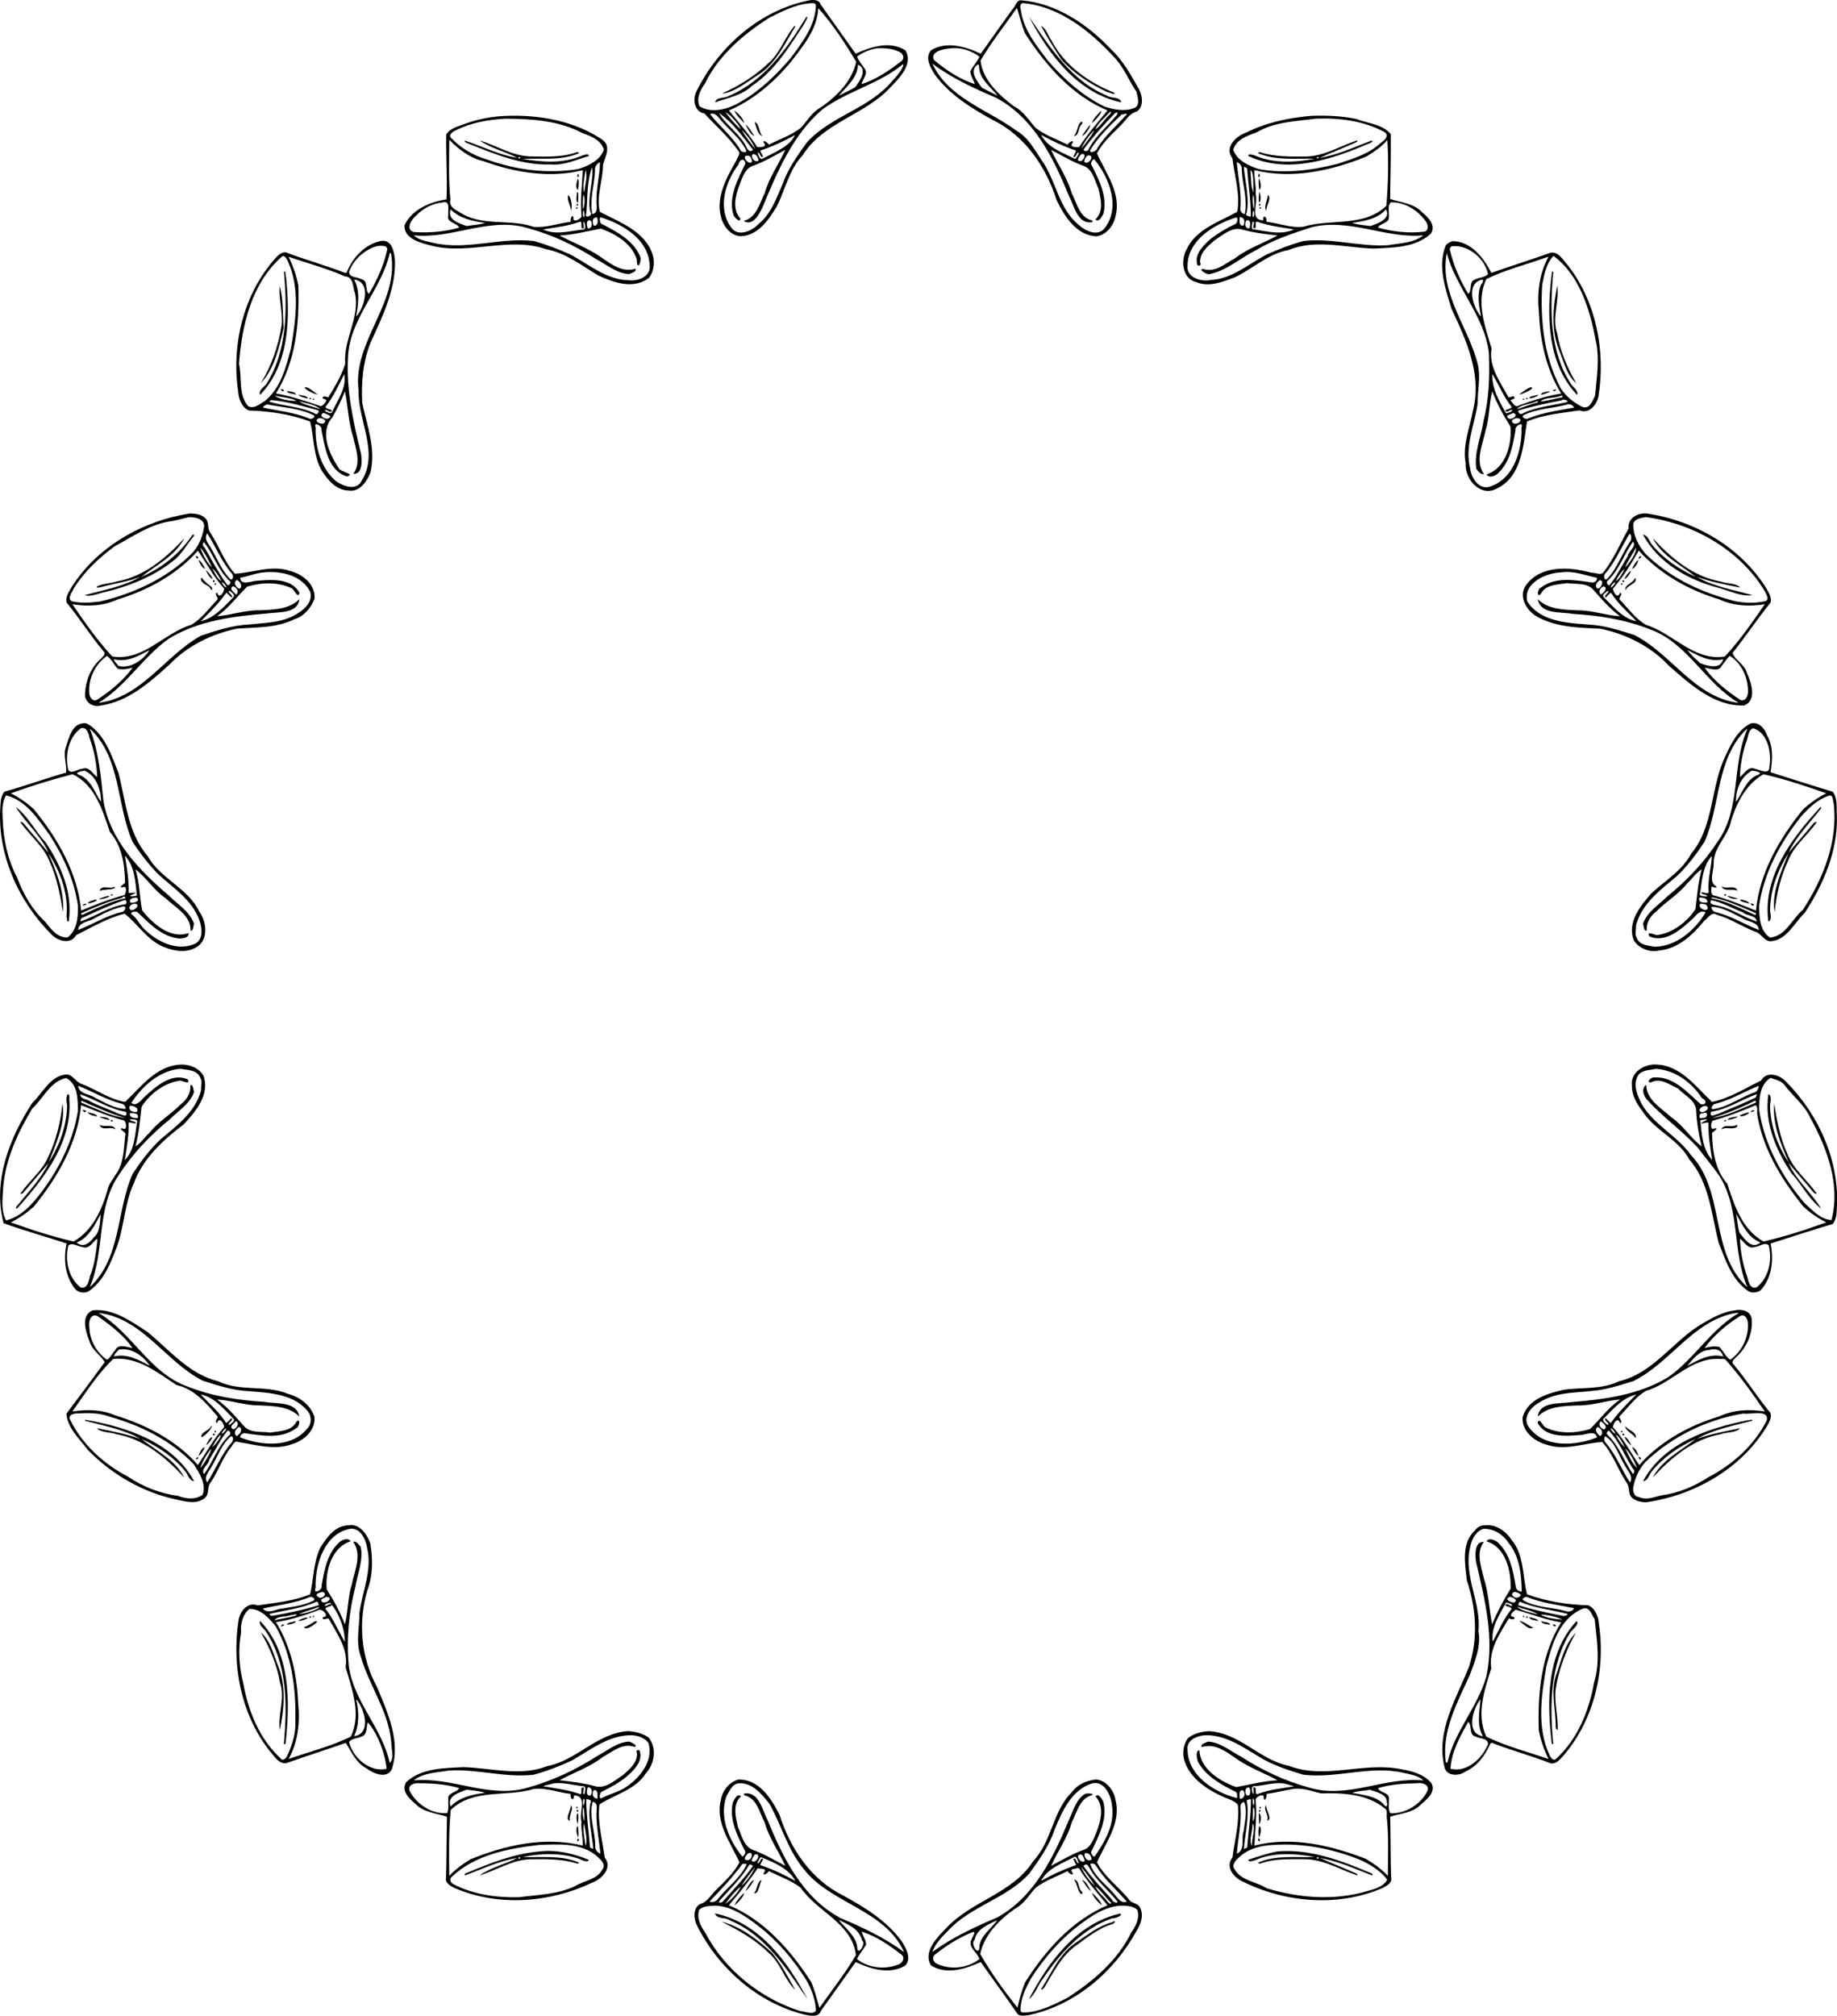 <?xml version="1.0" encoding="UTF-8"?>
<svg width="800pt" height="877.62pt" version="1.1" viewBox="0 0 800 877.62" xmlns="http://www.w3.org/2000/svg">
<g transform="matrix(.312 0 0 .312 -.268 -.313)">
<path d="m1130.6 1.43c5.43-0.83 13.65-1.11 15.5 5.53 16.1 22.99 33.2 46.35 49.06 68.96 21.29-9.7 47.89-18.3 69.53-4.67 11.43 19.52-9.01 39.19-21.89 52.6-35.42 37.73-93.17 48.26-121.38 93.62-18.99 19.89-24.4 47.75-36.31 71.69-11.5 18.77-25.97 40.5-50.46 41.5-13.99-0.73-24.43-14.08-27.37-26.88-7.56-28.25 8.04-55.32 21.45-79.01 1.15-4.22 6.4-8.91 2.71-13.16-13.41-19.45-31.49-34.95-47.36-52.21-14.5-2.41-16.87-20.79-10.65-31.84 30.82-61.7 88.4-112.57 157.17-126.13m0.7 4.2c-20.27 1.55-38.68 11.18-56.59 20.11-36.06 23.05-70.52 52.14-89.6 91.39-6.52 9.24-12.78 20.92-7.84 32.26 17.85 10.82 41.67 3.46 58.25-6.85 26.81-15.47 49.24-37.36 69.2-60.8 16.03-21.68 34.22-44.9 34.97-73.17-0.22-4.12-5.86-2.99-8.39-2.94m11.79 6.79c-1.72 30.21-21.86 53.61-39.35 76.29-23.56 27.83-51.85 52.18-85.5 66.46 13.58 16.49 28.09 32.89 39.57 51.19 3.27 0.13 14.67 0.37 9.37-5.63-2.7-6.04 5.6-0.65 6.8 2.16 14.92-7.58 31.14-13.02 44.53-23.32 9.26-9.79 15.78-22.4 28.23-28.79 22.03-15.42 43.35-36.29 49.18-63.53-15.31-25.91-33.42-53.38-52.83-74.83m82.16 56.02c-10.08 1.56-20.01 5.36-28.14 11.56 2.47 6.34 7.1 11.47 10.87 17.05 4.99 6.95-3.27 14.46-4.54 21.34 20.83-6.54 39.25-19.43 56.35-32.7 4-4.1 1.13-10.12-3.44-12.26-9.62-4.64-20.57-5.52-31.1-4.99m36.18 22.02c-33.73 27.83-77.82 37.61-112.72 63.27-41.65 35.65-63.2 87.74-83.78 137.23-4.72 9.84-13.77 26.24-26.03 18.36 17.92-4.58 22.23-24.48 29.43-39.06 6.15-21.64 19.42-39.91 28.69-60.13-14.45 7.53-28.61 16.22-44.1 21.83-11.58 3.22-15.6 16.04-19.5 26.09-5.73 14.84-11.17 34.57 0.81 47.83 0.05 7.04-8.58-1.37-9.78-5.48-7.3-24.89 6.59-49.6 16.87-71.27-1.49-8.32-8.46-5.77-9.69 1.54-18.54 24.01-29.65 61.17-10.22 87.82 9.21 13.51 28.81 5.15 37.66-4.41 18.04-14.21 25.44-36.43 34.31-56.67 7.33-21.13 20.72-39.38 33.57-57.44 33.34-37.29 87.65-47.18 119.63-86.33 5.54-5.39 16.55-18.91 14.85-23.18m-62.99 0.78c-0.62 18.34-15.98 30.47-26.77 43.47 7.46-4.35 15.72-7.4 22.92-12.1 6.24-8.33 17.94-25.12 3.85-31.37m-185.34 65.79c6.24 8.7 13.75 17.66 22.13 24.73-5.04-9.64-13.35-18.92-22.13-24.73m-8.71 1.86c10.21 17.43 29.85 29.06 38.68 47.94 1.31 3.78 5.53 7.28 8.82 3.23-14.21-18.18-28.94-38.97-47.5-51.17m-12.42 1.18c11.47 15.74 31.27 31.15 42.07 49.81 0.78 3.85 10.94 5.42 7.93 0.16-9.11-17.77-25.79-29.58-38.03-44.92-2.69-3.91-7-6.55-11.97-5.05m43.91 21.97c5.29 9.57 12.64 18.22 19.13 26.89-3.93-10.24-11.44-19.19-19.13-26.89m74.56 7.43c-15.4 8.64-31.58 16.02-48.25 21.67 0.32 3.13 3.24 5.69 3.59 9.02-4.71 0.61-3.33-6.57-7.64-6.31 1.69 2.96 2.72 11.66 7.8 8.19 15.87-8.42 37.66-16.75 44.5-32.57m-59.06 26.89c-3.42 3.07 3.1 13.07 8.39 8.61-0.85-3.9-3.31-10.17-8.39-8.61m-6.41 1.91c-10.78-1.39 0.7 14.47 5.61 8.49-0.12-3.19-1.9-8.61-5.61-8.49z"/>
<path d="m1126.5 24.37c3.71-0.05-2.73 7.92-3.05 9.99-20.64 31.44-40.77 65.11-72.76 86.29-14.07 13.43-33.97 16.91-51.62 23.19 1.71-8.07 13.27-5.12 18.84-8.89 49.52-20.6 81.71-66.55 108.59-110.58z"/>
<path d="m1109.6 37.48c1.93-1.14 1.21 0.54 0.73 1.73-14.81 23.8-26.76 51.18-51.54 66.53-15.65 9.86-33.19 24.62-50.32 25.82 23.29-10.38 46.51-24.64 65.36-42.78 15.96-13.95 22.31-35.62 35.77-51.3z"/>
<path d="m1026 155.12c5.67 4.44 11.74 10.51 13.98 17.83-5.13-5.37-11.54-10.58-13.98-17.83z"/>
<path d="m1054.2 171.26c7.33 2.54 5.35 14.29 10.94 19.72-7.31-2.14-9.2-15.31-10.94-19.72z"/>
<path d="m1041.2 174.78c5.66 3.87 8.78 10.75 12.83 16.23-6.59-2.98-9.32-10.48-12.83-16.23z"/>
<path d="m1425.7 1.37c49.29 3.84 92.96 33.43 126.23 68.71 16.66 15.58 27.45 35.8 38.71 55.33 4.98 9.43 7.07 24.5-3.11 31.29-9.54 2.21-14.63 11.25-20.93 17.89-12.4 12.6-26.34 24.59-34.58 40.4 12.22 27.67 34.51 55.89 25.78 88.12-2.61 13.02-12.91 25.99-26.72 27.7-27.9-1.51-44.42-27.83-55.39-50.5-14.79-46.29-43.78-89.51-88.46-111.54-30.26-16.57-60.7-35.29-81.47-63.55-6.05-9.68-14.3-23.45-5.48-33.97 21.86-13.32 48.23-5.3 69.53 4.67 14.41-20.43 29.77-41.8 44.6-62.52 4.37-3.58 4.59-11.72 11.29-12.03m3.85 4.07c-4.42-0.59-5.53 4.86-4.03 8.13 3.31 27.95 21.41 50.49 37.93 71.98 22.32 25.73 48.17 49.03 78.93 64.12 13.19 4.33 27.93 7.24 41.36 2.2 9.18-3.36 4.97-15.82 3.45-22.82-10.99-15.95-17.79-34.72-31.57-48.66-33.18-36.05-75.68-70.17-126.07-74.95m-9.18 6.56c-17.15 24.46-35.82 47.79-50.91 73.65 3.21 27.31 25.72 47.71 46.34 63.57 13.48 6.58 21 19.63 30.66 30.35 13.38 10.3 29.61 15.74 44.53 23.32 1.19-2.81 9.49-8.2 6.8-2.16-5.33 5.98 6.15 5.82 9.31 5.6 11.62-18.17 26.02-34.69 39.63-51.16-49.53-20.75-86.23-62.79-114.83-107.11-5.08-11.54-8.1-24.91-11.53-36.06m-94.93 56.76c-8.41 0.94-25.89 4.08-21.12 15.74 16.83 14.26 35.98 27.11 57.21 33.89-1.68-6.09-6.25-11.55-6.24-18 3.49-7.17 9.57-12.9 12.6-20.38-12.01-9.04-27.48-13.5-42.45-11.25m-23.24 21.06c22.55 48.24 77.32 64.06 117.43 93.56 16.82 9.64 25.71 27.37 36.19 42.8 19.4 27.81 22.7 65.52 50 87.99 8.82 8.58 26.3 17.43 36.38 5.98 23.61-29.46 6.96-71.9-14.17-97.05-2.99 1.38-5.94 6.39-2.96 9.33 10.15 20.39 21.74 43.11 16.06 66.49-2.05 4.05-6.19 12.99-11.32 8.37 12.16-11.25 7.53-28.9 4.34-42.95-5.42-11.54-7.81-27.29-21.39-32.09-15.74-5.7-30.13-14.47-44.81-22.12 9.4 20.4 22.74 38.88 28.9 60.74 6.8 12.42 9.45 29.21 23.27 35.99 1.81 1.28 6.87 1.02 5.51 4.15-20.97 3.59-25.37-23.09-32.82-36.79-21.49-52.8-49.01-108.77-101.41-136.64-31.07-13.25-61.97-27.66-89.2-47.76m63.16 1.42c-12.46 9.03-0.4 23.39 6.15 32.28 7.15 3.87 14.64 7.24 21.8 11.2-9.21-12.13-24.28-22.15-25.75-38.7-0.29-1.52 0.29-5.86-2.2-4.78m184.35 66.29c-6.71 7.95-15.89 14.42-19.97 24.24 7.69-5.3 12.33-13.7 19.14-19.95 1.59-1.08 4.96-6.23 0.83-4.29m7.1 1.89c-15.45 15.78-30.65 32.61-43.73 50.64 2.09 2.46 5.89 2.57 7.27-0.69 9.43-18.69 26.15-31.86 39.3-47.73 1.37-1.58 2.09-6.07-2.84-2.22m10.05 0.97c-15.39 14.7-32.06 30.4-43.52 48.94-4.11 7.19 8.58 3.22 9.29-1.83 11.2-17.69 27.32-31.41 41.06-47-0.6-2.45-6.09 1.55-6.83-0.11m-38.35 22.09c-7.54 7.63-14.3 16.57-18.56 26.44 5.71-7.87 15.53-19.17 18.56-26.44m-74.62 6.67c9.8 18.35 30.61 25.06 47.92 33.86 2.21-2.69 4.13-5.72 5.06-9.11-4.43-0.5-2.9 6.94-7.68 6.26 0.34-3.33 3.26-5.89 3.59-9.02-16.93-5.67-33.24-13.33-48.89-21.99m55.86 27.24c-1.95 2.48-7.69 9.09-1.55 9.46 4.71 1.59 10.98-12.98 1.55-9.46m8.69 1.79c-2.38 2.35-4.58 5.82-3.91 9.28 7.23 4 15.59-11.99 3.91-9.28z"/>
<path d="m1437.1 24.09c28.5 41.68 58.85 89.99 108.67 110.21 5.73 4.63 18.16 1.03 20.21 9.55-61.42-12.78-101.62-67.4-128.88-119.76z"/>
<path d="m1454 37.07c7.67 4.1 9.99 14.16 14.87 21.05 17.95 34.3 51.66 58.09 86.86 72.09 4.02 5.2-8.57-1.39-9.95-0.95-23.31-11.08-45.75-25.62-63.26-44.79-9.9-15.47-20.05-31.15-28.52-47.4z"/>
<path d="m1537.6 155.58c2.02 2.87-7.93 13.26-12.68 17.37 1.97-7.14 8.14-11.87 12.68-17.37z"/>
<path d="m1509.4 171.12c2.56-0.64 3.19 2.09 1.18 3.37-5.34 4.51-2.65 15.24-10.67 16.49 5.03-5.79 4.23-14.34 9.49-19.86z"/>
<path d="m1522.5 175.49c1.61 0.86-7.47 15.42-11.22 14.87 3.64-4.96 6.77-10.65 11.22-14.87z"/>
<path d="m708.05 162.68c46.04-1.68 94.59 7.16 133.23 33.05 13.27 9.3 4.3 23.43 1.3 35.19-0.05 22.01-9.83 43.97-4.45 65.72 28.02 14.64 63.74 27.27 74.1 60.74 2.54 10.66 1.44 22.48-5.48 31.36-21.23 16.35-48.68 6.95-70.37-3.1-23.59-13.84-45.62-31.79-73.16-36.83-52.21-18.32-107.79 8.8-160.89-5.19-14.24-3.54-38.43-9.64-36.74-28.66 10.83-22.01 35.59-32.24 58.55-35.73 1.23-29.51-0.9-60.34-0.43-90.36 4.93-8.93 16.52-11.29 25.38-14.85 18.99-6.91 38.83-10.7 58.96-11.34m-1.43 3.96c-23.85 1.28-48.3 5.42-69.66 16.31-3.7 1.63-11.28 6.42-6 10.9 13.08 13.96 30.44 23.99 48.75 29.41 40.64 14.98 85.22 20.66 128.16 13.71 14.19-4.47 30.71-12.08 35.91-27.02-3.73-13.1-17.77-19.21-29.72-23.02-32.71-17.76-71.03-20.08-107.44-20.29m-78.63 29.46c-0.12 27.86-1.32 55.79 1.59 83.62-2.35 8.58 5.07 13.4 11.88 16.82 31.11 21.4 70.47 9.2 104.16 21.02 17.65 1.7 34.53-5.04 51.88-7.01-1.05-2.84 1.77-11.91 3.87-6.1-1.89 8.09 9.89 2.94 11.27-1.6-2.32-21.48 0.68-43.02 1.64-64.36-45.9 11.58-94.42 3.42-138.3-12.48-18.83-4.21-34.92-16.51-47.99-29.91m210.24 31.35c-4.66 2-7.65 6.78-6.84 11.97-0.85 20.03-7.79 40.18-3.77 60.28 8.74-1 5.45-11.74 5.84-17.51-0.67-18.01 5.05-38.41 4.77-54.74m-10.87 6.86c-7.35 18.23-6.37 43.29-8.09 64.48-4.21 8.17 11.23 3.44 5.38-2.46-4.55-20.04 5.58-45.7 2.71-62.02m-8.96 3.83c-1.48 7.67-4.73 23.59-2.17 31.59 1.06-8.71 5.24-23.34 2.17-31.59m-3.29 34.48c-0.83 6.71-0.83 13.54-0.64 20.3 2.84-4.22 3.27-17.06 0.64-20.3m-196.61 10.95c-14 1.43-27.08 8.01-36.68 18.24-6.49 4.82-15.61 19.65-3.46 23.01 21.12 1.45 42.82-0.35 63.25-6.08-1.87-6.66-17.86-6.77-15.19-16.94-0.55-6.35 3.52-21.98-7.92-18.23m11.45 9.6c-5.3 14.4 11.58 19.61 22.32 23.26 8.51-1.53 17.43-1.6 25.67-4.38-17.26-2.31-35.78-6.27-47.99-18.88m185.06 0.75c0.2 2.8-2.12 8.87 1.68 10.25-0.1-3.42 0.44-7.33-1.68-10.25m18.72 10.29c-6.78 0.66-6.13 6.83-4.29 11.5 6.84 2.11 6.56-9.73 4.29-11.5m5.19-0.05c-1.59 2.32-0.79 6.68 0.92 8.86 20.55 10.69 43.83 22.39 53.94 44.48 4.1 7.01-3.95 24.03-4.04 5.74-6.44-22.03-29.51-35.86-50.12-43.15-19.17 3.44-38.1 8.6-57.69 9.54 14.97 8.15 30.95 14.27 45.68 22.74 18.67 9.86 36.95 30.88 60.04 23.65 3.08 3.56-5.55 6.09-8.71 7.57-17.59-1.1-31.3-13.41-46.34-21.2-29.62-19.01-61.69-34.12-95.63-43.2-53-15.87-105.02 15.71-158.62 10.21 7.08 6.9 18.1 8.28 27.42 10.56 46.46 10.83 93.26-8.08 140.03-2.64 17.52 4.84 34.51 11.33 51.08 18.8 26.31 13.94 50.79 35.76 82.18 36.03 12.66 1.56 30.7-5.53 28.58-20.96-1.51-36.28-37.72-57.56-68.72-67.03m-15.62 4.07c-5.14 1.33-2.92 7.81-2.1 11.48 6.8 1.4 7.53-10.93 2.1-11.48m-12.96 2.26c-16.62 5.92-34.18 7.96-51.51 10.68 17.68 8.39 36.74 2.14 55.02 0.29 6.29 0.72 3.82-9.59 1.31-11.46 0 3.16 0.34 6.34 0.79 9.47-6.86 2.63-0.8-9.44-5.61-8.98z"/>
<path d="m649.28 197.09c24.44 7.97 47.81 20.05 73.53 24.16-16.45-8.69-37.73-13.42-52.5-24.42 23.5 7.35 45.05 21.5 70.33 22.47 21.39 0.18 43.45 1.6 64-5.47 1.18-0.85 6.13-0.36 3.48 1.33-24.68 10.44-52.39 6.26-78.14 7.55 27.7 4.85 57.97 6.87 84.18-4.94 2.47-0.65 8.78-2.96 8.58 0.98-17.28 4.96-34.54 13.36-52.97 11.68-39.66 1.57-76.99-13.77-113.08-28.17-2.4-1.6-7.33-1.69-7.41-5.17m75.04 23.36c0.99 5.09 5.65-1.99 0 0z"/>
<path d="m807.4 243.56c4.32 3.28-2.86 8.12 0 0z"/>
<path d="m807.29 250.32c2.39 2.24 1.35 11.52 0.08 16.05-3.95-4.47-1.47-10.97-0.08-16.05z"/>
<path d="m806.21 269.42c3.42-1.65 0.98 10.57 1.87 14.48-4.54-1.68-1.84-10.08-1.87-14.48z"/>
<path d="m794.1 273.36c3.58 1.9 6.42 16.22 3.64 21.74 0.13-7.33-6.39-15.32-3.64-21.74z"/>
<path d="m806.26 285.52c4.76-0.4-2.08 6.36 0 0z"/>
<path d="m805.32 290.29c5.05-0.23-1.66 5.05 0 0z"/>
<path d="m1831.8 162.61c20.76-0.67 41.72 0.13 62.11 4.4 16.09 6.33 36.53 7.09 48.16 21.15 0.48 30.18-0.65 60.37-0.83 90.56 14.98 4.91 32.96 5.96 44.55 18.45 8.48 7.18 19.72 17.86 12.35 29.82-21.39 19.78-52.79 19.55-80.17 20.94-39.15-1.28-80.4-13.53-118.17 1.88-28.67 4.98-50.07 26.28-75.69 38.34-16.77 6.14-35.46 13.96-53.02 6.68-20.46-4.56-22.56-30.98-13.7-46.38 13.5-28.09 45.28-37.83 70.46-51.86 4.38-24.76-3.92-50.11-6.76-74.67-11.96-15.52 5.49-31.46 19.66-36.13 28.42-14.17 59.57-20.55 91.05-23.18m6.1 3.96c-28.21 3.76-57.94 4.3-83.2 19.22-12.65 4.56-28.45 9.8-32.52 24.16 5.13 15.08 21.73 22.46 35.85 27.04 36.52 6.73 74.02 1.69 109.67-7.27 21.09-7.11 43.22-13.44 60.03-28.94 4.7-3.3 13.35-10.23 5.79-15.35-28.89-15.87-63-20.06-95.62-18.86m99.41 29.8c-7.85 9.55-18.61 16.39-29.02 22.99-49.05 19.88-104.01 32.2-156.44 19.05-0.71 11.09 2.7 22.28 1.68 33.49 4.02 12.75-9.33 35.96 10.53 36.63-0.56-8.97 5.96-5.18 4.42 1.99 17.27 1.83 34.06 8.99 51.66 6.91 37.86-11.65 84.31 1.15 115.82-29.24 2.53-30.22 3.3-63.19 1.35-91.82m-210.21 30.82c1.92 21.37 6.91 42.66 5.12 64.26-0.66 3.88 1.99 8.07 6.11 8.25 4.28-20.95-3.61-41.8-4.3-62.66 0.69-4.7-2.99-8.29-6.93-9.85m9.88 6.63c1.69 21.12 7.99 42.15 4.22 63.37-3.25 5.17 2.53 5.72 5.55 6.03 0.11-22.59-3.53-44.89-5.14-67.34-1.27-1.2-3.05-1.56-4.63-2.06m9.02 4.57c1.47 10.14 0.28 23.75 4.59 31.4-1.12-9.33 1.45-27.62-4.59-31.4m4.1 34.29c-1.46 4.37-0.9 14.72 1.24 20.29 0.5-6.73 0.33-14.13-1.24-20.29m192.35 10.63c-6.48 5.15-0.81 16.84-3.7 24.41-2.91 5.25-13.17 6-14.34 11 20.54 5.61 42.5 8.13 63.72 5.65 6.81-0.43 6.35-8.75 3.72-13.17-10.92-16.22-29.41-28.15-49.4-27.89m-7.09 9.92c-11.75 13.52-30.47 16.26-47.34 18.89 8.06 2.63 17.09 3.12 25.58 4.34 10.34-3.3 29.32-10.35 21.76-23.23m-184.84 1.37c-1.6 2.85-1.19 6.39-1.25 9.57 3.8-0.85 1.67-9.72 1.25-9.57m-24.23 9.77c-30.89 9.91-67.65 31.33-67.91 68.05-1.13 16.43 19.43 22.05 32.44 19.3 29.64-1.38 52.5-22.15 77.57-35.3 16.78-7.58 34-14.2 51.76-19.09 39.54-4.61 78.6 8.34 118.14 5.87 16.57-2.92 35.78-2.89 49.27-13.78-53 4.84-103.98-24.74-156.63-11.07-26.31 8.45-52.96 17.27-76.84 31.78-21.98 10.75-40.89 28.72-65.38 33.52-4.26 0.63-16.56-7.81-8.08-7.19 16.3 5.3 29.87-7.37 43.26-14.52 18.16-14.17 40.13-21.36 60.13-32.32-16.17-1.83-32.43-3.72-48.2-7.95-14.74-5.12-28.07 7.13-39.51 14.66-9.42 7.88-21 17.43-20.36 30.99 3.05 4.86-4.13 6.04-4.1 2.08-3.68-14.86 9.3-26.32 19.19-35.32 10.66-8.11 22.31-14.91 34.43-20.62 2.43-1.36 3.88-9 0.82-9.09m4.99-0.54c-0.04 4.34-1.57 13.39 5.24 11.87 2.31-5.25 1.79-11.14-5.24-11.87m9.88 4.48c-3.82 3.34-2.66 12.19 3.6 11.4 1.32-3.89 2.74-12.18-3.6-11.4m8.02 2.15c-0.43 3.3-2.1 7.27-0.21 10.34 19.15 2.61 39.48 8.89 58.17 0.37-17.07-2.71-34.3-4.9-50.74-10.51-6.16-2.3 0.51 10.43-5.58 8.86-2.57-0.82 3.18-10.39-1.64-9.06z"/>
<path d="m1893.5 197.47c2.44-1.56 2.43 0.56 0.75 1.89-16.7 7.69-34.79 14.38-51.09 21.86 24.99-4.05 47.94-15.04 71.43-23.82 4.84-0.99-0.28 3.63-2.6 3.69-52.14 22.5-113.82 43.47-168.71 17.56-0.3-3.73 6.1-1.57 8.52-0.88 26.19 11.61 56.47 10.05 84.09 4.84-26.02-1.02-53.33 2.9-78.06-7.45-2.44-1.07 0.83-2.08 1.99-1.68 20.93 6.59 43.13 6.15 64.84 5.91 24.7-0.7 46.03-14.24 68.84-21.92m-53.24 22.51c-5.78 2.83 5.2 2.3 0 0z"/>
<path d="m1758.2 242.95c3.9 6.37-3.87 7.19 0 0z"/>
<path d="m1758.2 249.7c1.77 4.9 4.22 12.17 0.36 16.54-0.57-5.46-1.64-11.09-0.36-16.54z"/>
<path d="m1758.7 268.02c1.37 4.58 2.97 11.96 0.01 15.84-1.81-3.57-0.66-10.79-0.01-15.84z"/>
<path d="m1770.3 273.21c6.39 3.26-2.45 15.67-2 22-4.12-6.13 2.5-16.3 2-22z"/>
<path d="m1758.7 285.14c4.64 2.68-3.09 4.86 0 0z"/>
<path d="m1759.2 290.31c5.05-0.28-2.11 5.02 0 0z"/>
<path d="m531.59 337.47c16.67-3.75 19.68 15.79 20.58 27.43 0.95 40.38-17.35 77.59-33.74 113.5-11.09 26.93-13.39 56.11-12 84.92 6.84 31.74 19.2 63.72 11.61 96.68-4.91 12.84-15.06 28.04-30.79 25.51-17.48-0.43-29.43-15.28-37.95-28.81-11.26-20.7-10.08-45.27-15.57-67.48-27.13-10.13-57.1-14.62-85.47-15.38-10.16-4.46-14.36-16.43-14.99-26.72-9.63-65.75 7.75-137.04 52.94-186.83 3.92-4.34 10.34-9.43 16.46-6.08 26.29 9.83 53.29 17.41 79.5 27.45 1.71 0.78 2.95-0.89 3.37-2.34 8.32-19.66 24.81-37.01 46.05-41.85m-4.78 6.96c-17.62 5.37-32.18 18.59-38.73 35.77 0.15 8.68 11.47 6.97 17.1 10.44 10.15 1.66 4.7 16.13 10.64 20.41 11.08-18.75 20.43-38.82 25.16-60.15 2.45-8.76-9.56-6.85-14.17-6.47m18.16 9.52c-11.66 52.12-56.71 91.6-58.41 146.56-2.58 45.49 7.65 90.03 18.27 133.97 1.49 8.81 2.32 28.81-10.77 27.65 11.2-15.07 3.6-34.54-0.2-50.95-6.74-20.78-7.28-42.84-11.48-64.1-5.1 12.54-11.08 24.75-17.74 36.54-18.19 20.61-4.06 50.82 9.02 70.66 1.99 5.49 24.42 8.09 11.46 11.55-26.71-7.7-30.93-41.77-35.6-65.13 1.84-5.16-11.81-12.46-8.08-3.25-0.83 27.4 7.15 57.19 28.79 75.37 10.54 6.98 28.44 13.55 35.55-1.06 24.57-39.57-5.71-84.33-4.44-126.07-8.58-68.59 57.55-121.96 45.27-191.27-0.41-0.12-1.23-0.36-1.64-0.47m-149.69 4.35c-43 36.81-56.94 96.33-60.82 150.54 4.6 19.76-1.43 43.02 13 59.18 8.85 3.95 15.93-3.5 23.11-7.44 22.23-18.02 29.56-47.17 36.43-73.59 6.78-39.74 13.01-83.65-4.41-121.54-1.61-2.82-3.53-7.41-7.31-7.15m8.46 1.1c6.14 12.65 10.94 26.1 13.51 39.95 1.68 51.15-3.15 106-31.21 150.66 21.51 3.89 42.19 10.88 62.79 17.93 4.16-2.02 11.91-9.79 3.53-10.25-4.12-4.34 4.14-3.93 6.58-1.96 9.17-14.77 18.57-30.33 23.83-47.17-3.01-33.92 21.11-64.46 13.5-98.75-3.25-8.44-1.51-22.34-13.96-23.18-25.51-11.12-52.29-18.36-78.57-27.23m91.4 31.67c8.56 15.94 5.95 34.54 2.77 51.76 11.78-12.42 21.96-48.28-2.77-51.76m-13.73 132c-8.1 15.42-14.99 31.82-26.05 45.36-0.28 3.69 6.38 2.95 8.69 5.4-1.97 5.57-8.87-4.43-9.72 0.72 3.16 0.99 8.38 5.68 10.28 0.98 7.65-16.66 20.39-33.78 16.8-52.46m-97.32 29.89c6.57 5.28 21.44 7.93 30.91 7.42-9.48-4.83-20.74-4.64-30.91-7.42m-4.5 6.36c-1.17 0.68-4.28 1.71-1.52 2.62 20.69 6.15 43.15 6.34 62.69 16.31 3.1 2.96 6.94-3.95 3.69-4.81-21.31-5.82-42.89-12.15-64.86-14.12m38.6 1.64c7.78 5.42 20 7.4 29.8 11.05-7.23-6.76-20.08-8.13-29.8-11.05m-44.45 4.4c-2.01 0.56-5.96 2.58-5.43 4.49 21.5 4.64 43.84 6.59 64.28 15.34 3.05 1.55 10.59-2.66 5.31-5.08-19.92-9.73-42.88-10.47-64.16-14.75m78.43 11.84c-8.77 4.96 7.53 12.54 9.92 4.68-3.11-1.92-6.36-3.76-9.92-4.68m-5.41 7.3c-12.32 3.43 7.27 13.12 8.15 3.7-1.62-2.64-5.16-3.82-8.15-3.7z"/>
<path d="m397.16 380.14c3.77-1.23 1.23 6 2.89 6.89 5.71 56.18 5.62 121.65-36.13 164.98-2.77-6.31 5.67-10.86 8.83-15.28 29.22-46.14 29.22-103.96 24.41-156.59z"/>
<path d="m391.19 400.31c5.07 14.86 4.21 39.91 5.6 58.39-6.36 26.69-12.51 56.73-31.91 77.19 15.15-24.65 24.78-52.81 29.09-81.35 1.59-18.19-4.01-36.16-2.78-54.23z"/>
<path d="m426.3 541.22c7.18 0.32 12.47 7.59 18.36 10.03-4.28 0.42-18.66-6.28-18.36-10.03z"/>
<path d="m392.82 544c8.22 0.36 2.34 6.54 0 0z"/>
<path d="m401.36 546.71c4.06 0.79 11.33 0.32 12.75 5.33-3.77-2.28-11.39-1.01-12.75-5.33z"/>
<path d="m417.28 551.81c4.38 1.24 11.82 0.81 13.47 5.34-4.54-0.88-10.76-1.94-13.47-5.34z"/>
<path d="m433.08 556.29c5.97 0.08-2.25 4.05 0 0z"/>
<path d="m438.13 557.14c4.67 1.11-3.06 3.48 0 0z"/>
<path d="m2027.9 337.56c25.78-0.32 44.13 23.35 54.57 44.25 27.33-9.58 55.1-18.28 82.45-28.07 11.28-2.37 18.03 10.69 24.57 17.77 39.46 50.83 52.53 119.36 42.56 182.2-2.21 12.2-12.85 25.36-26.57 19.95-24.37 3.76-50.15 5.76-73.24 15.6-5.21 33.1-7.17 77.17-42.38 93.64-23.07 12.24-44.67-13.52-43.24-35.5-4.69-25.74 5.96-49.68 10.4-74.35 12.36-49.65-9.48-97.17-30.08-141.01-8.31-27.52-19.21-57.65-9.05-86.13 1.11-4.72 6.04-6.57 10.01-8.35m1.77 6.85c-3.85-0.06-6.43 3.1-4.57 7.22 5.04 21.02 14.04 40.89 25.09 59.42 5.85-3.92 0.58-17.21 9.2-19.85 5.87-3.16 13.62-2.78 18.46-7.58-4.25-21.3-26.05-40.09-48.18-39.21m-9.29 9.71c-11.33 56.25 30.74 103.59 43.42 156.22 3.85 17.79-0.63 35.98-0.44 53.93-4.38 29.82-18.11 59.49-10.56 90.01 1.7 14.03 12.92 31.93 29.39 25.23 32.23-11.56 43.26-50.88 42.48-82 3.44-9.42-10.54-1.68-8.47 3.78-3.63 21.6-7.98 45.6-25.15 60.92-3.68 3.21-12.38 6.37-15.2 0.77 26.41-8.03 35.61-41.69 33.29-66.8-9.86-15.54-18.73-31.83-25.39-49.04-4.57 17.22-3.9 37.36-9.46 55.18-3.94 19.23-14.86 41.8-2.33 59.83-4.15 2.1-8.2-4.18-10.48-6.89-3.3-23.38 7.11-45.54 10.43-68.34 7.55-30.4 8.37-61.96 7.18-93.05-5.63-51.51-46.77-92.12-58.71-139.75m148.9 4.02c-10.32 10.33-13.03 26.45-15.81 40.34-2.87 49.15 2.21 100.91 26.13 144.83 7.18 11.03 17.84 19.29 29.4 25.34 11.14 4.05 14.56-8.14 18.32-15.56 2.26-25.72 6.7-51.57 0.82-77.25-8.11-42.96-22.42-90.74-58.86-117.7m-10.74 2.27c-27.64 10-56.64 16.96-82.98 30.05-15.19 31.21-1.88 65.85 7.23 96.85-4.17 25.24 11.66 46.07 22.95 66.82 1.55 4.13 6.86-2.71 8.97 1.07 0.99 3.35-4.2 2.58-5.51 4.62 3.26 3.11 6.3 10.65 11.57 7.06 19.28-7.04 38.85-13.51 59.22-16.6-20.96-33.6-29.5-74.21-31.02-112.95-2.79-26.57 0.1-54.06 13.29-77.92l-3.72 1m-90 31.08c-22.19 6.16-11.37 39.08-0.42 51.3-2.64-14.35-5.9-29.92-0.28-43.92 1.42-1.97 5.81-8.57 0.7-7.38m15.28 131.4c-0.73 20.28 9.6 38.05 19.32 54.97 2.78-1.22 8.29-1.39 8.57-4.86-3.72-0.91-7.29 5.45-9.75 0.82 2.68-2.24 7.12-1.72 9.14-4.76-11.43-13.9-17.97-31.12-27.28-46.17m95.62 30.5c-8.54 3.99-21.66 1.3-28.26 7.84 10.29-0.65 20.08-4.18 30.24-5.77 1.06-2.2 0.22-2.98-1.98-2.07m1.35 6.28c-20.37 4.08-40.87 8.05-60.71 14.34 0.16 3.97 3.1 6.16 6.63 3.74 18.87-9.33 40.28-10.49 60.47-15.47 5.64-1.6-5-5.37-6.39-2.61m-36.14 1.9c-8.42 3.9-20.6 3.64-26.62 10.45 9.64-2.81 18.85-6.94 28.67-9.28 2.92-1.76-0.43-2.15-2.05-1.17m43.64 3.97c-19.88 5.43-41.38 5.43-60.21 14.54-5.24 2.49 2.27 6.63 5.34 5.11 20.47-8.53 42.64-11.36 64.26-15.33 0.09-2.92-6.29-5.9-9.39-4.32m-75.15 11.84c-3.01 1.06-5.92 2.37-8.71 3.88 1.09 10.14 19.22-0.84 8.71-3.88m4.54 7.03c-2.47 0.72-8.15 2.21-5.89 5.67 4.52 7.05 19.39-4.88 5.89-5.67z"/>
<path d="m2167.2 380.02c3-0.76 1.1 3.17 1.37 4.85-4.41 51.3-4.25 107.76 25.27 152.2 2.66 4.5 10.74 8.87 8.23 14.98-42.84-45.35-42.5-113.95-34.87-172.03z"/>
<path d="m2174.5 399.52c3.12 22.01-7.68 44.87-0.2 66.44 4.12 24.8 14.26 48.41 26.73 69.93-13.88-11.8-17.4-30.69-24.19-46.78-11.33-28.39-8.17-61.03-2.34-89.59z"/>
<path d="m2137.4 541.38c9.02 0.93-14.47 11.09-15.97 9.91 4.7-3.13 10.06-7.92 15.97-9.91z"/>
<path d="m2171.5 544.36c5.5 2.17-9.31 3.75 0 0z"/>
<path d="m2158.9 547.71c13.59-2.29-2.51 3.39-7.04 4.34 0.27-3.53 4.37-3.65 7.04-4.34z"/>
<path d="m2145.5 552.36c8.86-1.46-8.64 6.49-10.12 4 1.67-2.99 7-2.61 10.12-4z"/>
<path d="m2132.2 556.17c4.79 2.31-5.25 2.35 0 0z"/>
<path d="m2127.1 557.14c4.66 1.11-3.07 3.48 0 0z"/>
<path d="m266.16 717.52c7.51 0.22 15.99 1.16 21.5 6.88 5.6 5.58 1.97 14.76 7.21 20.7 12.11 18.4 18.99 39.92 33.87 56.54 25.37-1.35 51.31-12.59 76.64-3.96 17.69 4.35 36.1 18.84 34.49 38.85-4.83 12.57-14.52 24.51-27.8 28.49-25.24 12.59-53.74 11.21-81.04 13.32-34.51 7.47-67.79 23.36-92.6 49.09-27.84 25.2-58.33 52.64-96.88 58.08-10.66 3.15-22.84-4.51-22-16.22 0.76-17.88 7.67-36.34 21.41-48.3 2.48-3.02 8.85-7.03 4.37-11.12-18.25-21.82-33.48-46.04-51.5-67.94-2-7.83 3.19-14.89 6.8-21.33 35.99-57.11 99.71-92.94 165.53-103.08m-1.21 5.17c-9.28 1.82-18.3 4.95-27.74 6-28.05 4.65-51.52 21.4-76.02 34.49-22.13 16.19-42.67 35.44-57.25 58.76-1.91 4.93-10.5 15.31-2.09 18.31 12.63 2.86 25.84 1.75 38.6 0.19 46.05-10.83 91.12-31.36 125.53-64.45 11-9.97 17.33-24.47 19.66-38.96 1.87-11.77-11.89-14.38-20.69-14.34m25.06 22.52c-2.83 4.62-1.83 10.07 1.41 14.29 10.72 15.87 16.76 34.96 30.11 49 4.72 4.49 5.76-5 2.63-7.5-14.36-16.7-22.27-37.54-34.15-55.79m-4.67 12.2c-1.66 2.19-2.01 5.43 0.84 7.26 10.03 17.47 19.48 35.54 31.35 51.88 1.98 3.74 7.33-2.91 3.72-4.88-16.19-14.87-23.16-38.86-35.91-54.26m-5.29 7.83c4.12 9.64 9.05 20.55 16.92 27.82-4.91-9.14-9.64-21.38-16.92-27.82m-2.96 4.27c-29 32.89-69.75 55.27-111.71 67.89-19.84 9.29-42.14 10.29-63.51 6.84 17.34 25.15 34.8 50.64 55.79 72.94 43.8 6.71 71.88-32.82 110.25-44.23 14.39-8.6 24.28-22.5 35.68-34.43 4.01-2.96-5.02-7.99 0.17-10.56 3.41 9.84 9.69-0.21 10.05-5.56-14.44-15.82-25.13-35.9-36.72-52.89m19.83 24.56c3.89 5.99 6.53 14.42 13.03 17.97-3.34-6.55-7.36-13.27-13.03-17.97m74.1 5.51c-12.05 0.68-23.26 5.61-34.94 7.76 0.77 10.7 14.45 5.23 21.05 4.34 20.6-1.76 50.03-4.91 61.69 16.54-1.73 9.03-7.02-3.73-10.24-5.95-19.32-9.58-42.64-8.68-62.82-2.52-13.97 13.61-25.66 29.88-41.87 41.19 19.67-1.38 39.26-8.78 59.4-8.26 19.35-0.91 41.39-1.12 55.38-15.57-1.95 20.45-28.83 17.75-43.82 19.87-47.53 4.06-97.18 9.84-138.47 35.38-36.3 25.72-59.54 66.33-98.17 89.5 60.54-7.32 93.1-66.12 143.08-93.68 21.83-7.37 44.15-14.64 67.36-15.69 23.41-2.52 48.4-2.3 68.69-16.15 10.12-5.99 20.48-17.13 16.34-29.83-11.77-22.43-39.22-28.68-62.66-26.93m-39.7 10.81c-5.77 3.79-0.7 10.47 3.62 12.28 5.96-3.15 0.13-11.34-3.62-12.28m-21.25 2.46c1.49 3.25 3.3 6.94 6.97 8.16-0.99-3.65-3.64-6.51-6.97-8.16m15.32 6.52c-4.82 4.52 2.37 7.98 4.8 11.47 5.65-3.69 0.54-11.73-4.8-11.47m-4.47 5.89c-3.38 3.12 6.43 6.04 3.16 9.73-2.5-2.2-4.63-4.77-7.15-6.93-10.41 14.6-23.19 27.34-35.86 40.01 18.91-4.73 31.86-19.7 44.97-33.06 4.46-3.36-2.39-7.88-5.12-9.75m-111.48 83.09c-15.16 7.95-31.51 17.46-49.35 12.61-0.06 3.84 4.25 6.06 5.98 9.29 17.59 4.63 35.91-9.55 43.37-21.9m-59.35 8.03c-16.51 11.45-26.66 32.65-24.47 53.01 0.66 5.29 5.07 11.64 11.25 7.79 18.55-11.99 35.93-26.48 49.09-44.32-6.79 1.52-13.89 3.35-20.83 1.39-5.26-5.47-8.83-13.9-15.04-17.87z"/>
<path d="m269.56 747.35c1.89-0.8 2.74-0.01 1.78 1.87-8.7 10.09-14.98 22.11-24.86 31.26-29.48 24.9-66.04 39.09-103.32 47.75-7.22 1.93-18 5.99-23.82 3.26 25.97-7.14 54.44-12.12 77.52-25.59-17.56 7.04-36.6 9.13-54.72 14.37-2.14 0-6.73 2.38-5.88-0.94 8.86-4.22 18.84-4.02 28.05-6.99 37.87-6.81 68.64-32.91 93.83-60.23-12.59 24.64-39.28 37.49-60.11 53.97 28.79-12.31 54.22-33.01 71.53-58.73z"/>
<path d="m274.13 776.71c7.01 1.48 1.28 7.66 0 0z"/>
<path d="m277.9 782.11c4.43 3 7.04 8.05 9.23 12.79-5.18-2.02-7.45-7.9-9.23-12.79z"/>
<path d="m288.16 796.81c4.32 3.02 7.5 7.53 9.75 12.26-5.15-1.78-7.39-7.72-9.75-12.26z"/>
<path d="m281.92 807c4.42 5.07 9.28 9.65 14.74 13.63 1.38 8.49-2.25 0.76-4.28-1.09-4.1-2.6-13.4-6.35-10.46-12.54z"/>
<path d="m298.23 810.64c5.8 0.2-1.25 6.08 0 0z"/>
<path d="m300.29 815.32c5.05-1.66-0.23 5.05 0 0z"/>
<path d="m2299.2 717.6c67.07 9.66 131.89 46.97 167.75 105.49 2.99 5.73 7.16 12.03 5.26 18.83-18.43 22.79-34.82 47.42-53.1 70.36 3.92 10.5 16.98 15.89 20 27.59 5.82 13.04 14.81 38.22-3.63 45.58-41.99 1.59-75.68-29.64-105.34-55.55-25.2-27.03-59.52-44.03-95.29-51.52-31.33-1.51-64.69-1.83-92.17-19.02-12.85-9.63-22.39-27.72-11.45-42.19 20.75-27.96 60.9-25.18 90.79-16.96 5.47-0.33 14.37 4.79 17.73-1.6 14.16-18.4 23.07-40.12 34.43-60.14-1.78-14.28 12.35-21.99 25.02-20.87m-1.39 5c-6.81 1.55-17.64 2.33-17.26 11.7 0.25 14.54 7.61 28.39 16.86 39.33 31.67 31.13 72.54 51.76 115.13 63.46 16.63 5.63 35.17 6.61 52.33 2.86 6.63-2.38 0.89-10.06-0.74-14.03-34.91-57.93-100.09-94.74-166.32-103.32m-22.23 23.12c-11.42 18.27-19.57 38.64-33.71 55.2-3.27 2.55-2.03 12.05 2.64 7.58 13.86-14.86 20.26-34.88 31.57-51.54 2.66-3.01 1.93-10.08-0.5-11.24m4.78 11.03c-12.62 17.29-18.95 38.82-34.66 53.87-3.44 2.24-2.02 5.98 1.3 7.46 10.53-12.37 17.29-27.51 26.07-41.09 0.81-7.53 12.41-12.67 7.29-20.24m4.11 8.51c-5.09 9.26-11.44 17.97-15.4 27.8 6.75-6.79 16.57-21.11 15.4-27.8m3.81 4.1c-10.57 18.56-21.99 36.96-36.05 53.04 0.36 5.35 6.62 15.4 10.05 5.56 5.18 2.57-3.85 7.6 0.17 10.56 11.41 11.94 21.26 25.82 35.68 34.43 38.17 11.52 66.66 51 110.29 44.23 20.89-22.35 38.32-47.85 55.74-72.94-21.35 3.42-43.67 2.43-63.5-6.84-42.21-12.56-83.03-35.55-112.38-68.04m-19.77 25.11c-5.19 4.89-9.27 11.15-12.42 17.57 5.96-3.01 10.84-13.91 12.42-17.57m-88.4 5.26c-21.06 0.61-53.31 14.7-47.59 40.3 17.78 28.19 54.75 30.23 84.69 32.52 22.31 0.82 43.72 7.92 64.82 14.57 51.9 26.16 84.14 87.51 145.8 94.74-46.97-27.46-71.31-83.71-123.82-102.58-34.38-13.76-71.23-19.39-108.06-21.63-16.61-3.2-44.71 1.22-48.61-20.54 14.34 14.57 36.48 14.66 56.09 15.64 19.86-0.22 39.22 7.19 58.72 8.19-14.21-10.31-25.66-23.74-37.2-36.83-9.36-10.6-24.44-7.42-36.96-9.35-12.98 2.23-30.05 1.62-36.73 15.52-6.12 5.14-4.05-8.15 0.6-9.39 20.26-15.51 47.83-10.34 71.21-7.01 3.55 0.42 7.45-2.8 6.91-6.54-16.46-3.37-32.68-10.19-49.87-7.61m53.63 10.92c-3.59 2.59-7.75 7.98-3.29 11.72 5.56 0.55 10.16-11.79 3.29-11.72m20.98 2.96c-2.89 1.54-4.79 4.32-5.72 7.4 3.11-0.23 8.1-8.36 5.72-7.4m-16.07 5.86c-4.3 2.11-7.45 6.98-3.44 11.06 3.69-0.98 11.42-10.63 3.44-11.06m5.95 6.02c-1.84 2.42-8.2 5.02-5.55 8.49 13.61 13.38 26.16 29.84 45.93 34.06-11.94-12.95-25.96-24.48-35.19-39.66-3.17 0.65-5.12 4.67-7.82 6.62-3.28-3.39 7.22-8.06 2.63-9.51m111.33 82.56c5.18 6.77 11.66 12.51 17.87 18.31 10.27 4.06 28.88 9.39 32.16-5.38-18.05 4.58-34.64-4.93-50.03-12.93m59.33 8.19c-4.36 4.02-7.27 9.3-11.11 13.78-4.13 9.38-16.35 3.66-23.96 2.84 13.02 18.29 31 32.38 49.52 44.72 8.28 3.35 11.56-6.76 11-12.98-0.15-18.86-9.48-38.55-25.45-48.36z"/>
<path d="m2294.1 747.06c7.02 0.85 8.6 8.74 12.26 13.56 16.34 19.94 38.19 35.03 61.61 45.46-20.84-16.43-47.49-29.33-60.1-53.94 25.51 27.45 56.4 53.77 94.68 60.37 8.56 3.34 21.57 1.81 27.08 8.43-20.3-4.11-41.06-7.98-60.66-15.04 23.53 13.69 51.67 18.25 77.79 25.59-14.89 2.58-32.11-6.08-47.17-10.17-42.39-10.89-84.2-34.84-105.49-74.26z"/>
<path d="m2289.5 777.29c6.84-1.28-5.3 8.14 0 0z"/>
<path d="m2287.5 782.51c0.43 2.21-3.75 10.92-8.62 12.39 2.06-4.56 4.59-9.29 8.62-12.39z"/>
<path d="m2276.7 797.69c2-0.98-3.98 10.8-8.65 11.39 2.09-4.31 4.98-8.29 8.65-11.39z"/>
<path d="m2283.3 807.29c4.81 7.54-11.5 10.23-13.74 17.6-1.5-8.32 11.17-10.08 13.74-17.6z"/>
<path d="m2267.2 810.4c3.38 4.55-5.75 2.73 0 0z"/>
<path d="m2264.2 814.94c5.2 1.01-3.47 4.01 0 0z"/>
<path d="m115.96 1010.5c5.2-1.73 9.54 2.29 13.51 5.01 19.67 16.29 27.76 41.26 36.78 64.2 10.13 39.66 12.9 83.81 40.88 116.13 17.5 31.67 56.43 44.34 72.1 77.7 10.24 13.87 13.03 39.61-4.31 49.31-13.85 8.57-31.19 5.39-45.43-0.35-23.21-9.27-35.87-31.89-54.75-46.47-23.97 6.03-45.65 18.98-67.62 29.97-7.64 13.61-25.51 8.32-34.31-0.85-46.7-46.71-76.33-112.92-71.42-179.71 0.39-6.71 1.1-14.4 5.63-19.61 28.91-8.06 57.29-18.5 86.18-26.66 1.14-11.85-4.85-24.69-0.03-36.8 4.05-11.79 7.98-30.05 22.79-31.87m-2.17 6.75c-17.7 12.95-22.54 38.02-17.55 58.53 5.02 5.85 13.47-1.86 19.68-2.02 9.44-3.57 14.21 7.1 20.59 11.6-0.68-18.33-4.09-36.68-10.44-53.92-1.4-6.18-3.63-16.38-12.28-14.19m12.4 0.48c12.47 31.81 15.43 66.21 18.95 99.97 8.76 55.52 50.46 98.24 91.72 133.4 12.31 12.27 28.67 21.8 34.85 38.92-1.14 2.53-0.98 11.44-4.89 9.42 0.58-21.29-21.76-32.19-35.11-45.18-16.17-10.9-26.48-28.78-41.84-40.09 6.22 18.6 5.52 38.62 9.47 57.41 14.75 18.31 39.07 40.28 64.63 31.6 1.13 6.5-7.43 7.11-12.02 7.52-24.69-1.64-42.9-21.21-59.77-37.29-2.23-0.03-8.71-1.02-8.13 3.1 8.26 5.73 11.91 15.52 19.3 22.11 17.48 16.6 43.47 29.51 67.48 20.31 14.36-4.81 12.46-22.82 8.2-34.03-9.96-27.88-35.74-44.28-56.68-63.28-13.69-13.89-25.74-29.4-36.34-45.71-22.99-51.55-15.67-117.32-59.82-158.18m-7.11 58.77c-3.72 0.48-15.46 2.39-8.16 5.66 16.43 6.12 22.24 24.48 30.87 37.98 0.07-17.33-6.28-36.13-22.71-43.64m-16.92 4.96c-29.18 7.45-58.1 16.38-86.21 26.65 11.64 5.7 22.36 13.24 31.94 21.97 33.41 40.62 61.22 88.9 66.22 141.65 19.84-8.24 39.88-16.22 60.68-21.79 2.37-3.65 3.66-14.14-3.17-10.53-6.07 0.4 1.86-4.77 3.8-6.24-0.36-25.21-4.14-51.62-21.31-71.32-9.86-30-21.12-66.2-51.95-80.39m-92.8 29.47c-6.21 9.98-5.37 23.12-4.66 34.35 0.94 27.93 7.1 56.04 20.24 80.77 8.45 22.75 20.94 44.49 38.84 61.14 8.06 10.09 16.92 22.64 31.37 21.98 13.44-9.8 14.76-28.53 14.49-43.9-4.83-35.7-20.34-69.2-39.65-99.29-16.05-21.82-32.61-48.11-60.63-55.05m165.76 84.16c2.92 17.18 5.85 34.52 5.33 52.06 3.55 0.39 16.24-2.28 5.19 2.26-8.48 3.08 3.06 2.86 6.2 1.33-2.04-19.15-2.81-40.97-16.72-55.65m-3.41 58.69c-19.79 5.27-38.72 13.23-57.35 21.61-1.15 4.15 3.69 1.48 5.46 0.41 17.84-8.15 35.77-16.87 54.94-21.15 3.88 0.87-1.73-5.5-3.05-0.87m19.82-0.14c-4.13 0.11-9.91 0.58-9.37 6.16 2.91 3.05 16.23-1.16 9.37-6.16m-17.97 3.83c-20.24 6.94-39.71 16.22-59.18 24.94-0.67 1.41-1.06 2.94-1.4 4.48 21.16-6.93 39.71-20.83 62.17-23.89 3.66-0.2 2.43-8.15-1.59-5.53m16.7 4.79c-4.87-1.12-11.66 4.07-7.42 8.37 4.78 2.74 14.48-6.9 7.42-8.37m-19.29 4.16c-14.81 3.54-28.38 10.7-41.69 17.9-7.49 3.22-18.63 4.38-19.36 14.47 20.41-7.86 39.19-20.01 60.74-25.06 5.53-0.64 7.91-10.27 0.31-7.31z"/>
<path d="m22.94 1127.2c17.36 13.01 27.21 34.1 42 49.91 21.37 32.19 37.82 70.44 31.83 109.86-3.45 0.66-1.76-5.29-3.15-6.47 3.19-31.23-8.16-63.33-25.36-88.84 11.36 25.57 22.81 53.71 20.5 82.08-3.63-21.95-8.26-48.08-18.47-69.86-8.21-21.48-26.93-35.97-39.99-54.13-2.3-2.75 0.83-1.7 2.54-0.82 11.83 14.19 24.19 28.12 35.95 42.32-10.8-24.27-32.32-41.99-45.85-64.05z"/>
<path d="m160.62 1238.4c3.62 4.56-14.57 3.29-20.75 5.7 2.6-9.2 14.66-1.49 20.75-5.7z"/>
<path d="m156.23 1249c6.36-0.62-2.99 4.72 0 0z"/>
<path d="m151.51 1251.3c7.22 0.11-9.65 5.98-12.82 4.11 4.29-1.34 8.38-3.28 12.82-4.11z"/>
<path d="m133.47 1256.5c9.08 0.08-9.07 6.4-10 5.05 2.06-3.27 6.58-3.81 10-5.05z"/>
<path d="m118.46 1262.3c10.21-0.92-8.34 5.77 0 0z"/>
<path d="m2444.5 1010.6c10.94-2.95 19.39 6.68 22.65 16.15 9.15 15.9 7.9 34.58 5.03 51.94 28.78 9.07 57.88 18.49 86.85 27.17 7.07 9.38 4.97 22.14 5.75 33.18 1.59 48.91-18.49 95.7-44.84 135.89-14.61 13.77-24.22 36.82-46.36 39.53-9.9 1.02-14.01-10.9-22.83-13.28-18.26-7.01-34.53-18.34-53.47-23.56-7.48-4.93-12.04 4.55-17.48 8.21-15.97 19.61-36.66 39.24-63 41.55-13.06 3.28-28.86-2.86-35.77-14.67-8.9-24.97 9.31-47.34 24.72-64.93 19.17-17.77 43.06-31.59 55.62-55.38 32.64-39.17 26.59-94.31 48.73-138.24 7.59-16.74 17.19-35.02 34.4-43.56m3.21 6.78c-6.14 2.37-6.46 9.99-8.19 15.43-6.13 16.78-9.6 34.76-10.06 52.62 6.47-4.8 11.52-15.83 21.31-11.46 5.73 1.17 20.27 8.77 19.74-2.49 3.65-19.64-2.23-48.73-22.8-54.1m-9.09 1.29c-42.9 41.31-35.96 106.01-58.67 157.25-11.4 17.16-23.87 33.93-38.95 48.1-22.7 19.04-48.83 38.16-56.54 68.49 0.48 5.94-2.44 12.3 1.22 17.69 3.72 10.15 16.05 10.32 25.06 11.99 30.48-0.42 56.68-24.04 70.83-47.9-7.31-4.04-12.76 3.25-17.19 8.15-16.06 14.48-38.13 35.25-61.27 25.3-4.57-7.78 6.29-2.76 10.02-1.68 22.33-2.83 42.29-18.08 54.35-36.5 2.08-18.48 3.6-37.3 8.61-55.39-7.81 4.56-12.96 13.11-19.82 19.14-12.12 15.63-29.74 25.48-43.43 39.56-8 6.02-14.47 15.57-13.26 25.95-3.8 4.12-4.5-6.32-5.33-8.78 5.75-16.83 21.87-25.99 33.76-38.02 27.13-21.97 51.37-47.31 70.42-76.57 32.32-45.13 19.78-104.35 40.07-154.03 0.2-1.11 2.3-5.09 0.12-2.75m7.53 57.81c-15.66 8.69-22.46 26.15-22.2 43.68 9.2-13.09 14.36-32.04 31.1-37.99 7.41-3.41-5.12-5.38-8.9-5.69m16.21 4.97c-23.93 13.58-37.28 39.3-45.18 64.76-3.99 21.79-24.68 36.73-24.43 59.87 0.53 10.73-7.86 25.75 4.09 32.17-0.3 3.18-4.88 0.02-7.02 0.17-0.13 3.65-1.53 9.23 2.02 11.86 20.61 5.35 40.26 13.6 60.01 21.46 4.99-52.77 32.87-101 66.15-141.72 9.71-8.58 20.34-16.23 32.01-21.9-28.58-10.23-57.93-19.9-87.65-26.67m92.18 29.73c-16.43 4.92-29.3 17.48-40.34 30.04-28.36 35.78-51.09 77.64-57.88 123.26-0.01 15.6 0.74 35.54 15.09 44.93 22.29-2.05 30.64-26.07 46.05-38.92 28.21-43.47 49.04-95.14 42.95-147.88-1.46-3.2-0.22-12.15-5.87-11.43m-164.25 84.28c-12.54 13.54-13.67 33.22-16.18 50.67-3.06 7.16 5.77 5.07 9.77 5.98-0.86-3.98-7.5-1.69-8.51-5.74 3.67-0.89 11.46 4.42 10.44-2.36-1.67-15.71 4.38-35.06 4.48-48.55m-17.38 58.03c-2.25 7.7 6.23 7.3 10.96 7.06 0.85-6.65-6.19-6.87-10.96-7.06m17.53-0.36c-0.2 0.34-0.59 1-0.78 1.34 21.24 4.19 40.85 14.29 60.49 23.22 2.26 0.89 2.01-2.97 0.1-3-19.55-8.16-38.9-17.47-59.81-21.56m-1.29 4.1c-2.65 6.18 3.71 6.04 7.41 7.19 20.27 3.41 37.02 16.46 56.42 22.48-1-9.18-13.68-7.14-19.24-12.72-14.92-5.44-28.95-14.09-44.59-16.95m-14.97 4.86c-5.84 6.53 14.18 14.05 9.55 3.57-1.52-3.73-6.22-3.24-9.55-3.57m15.6 4.34c-0.03 3.35 2.09 6.64 5.51 7.35 21.5 5.08 40.37 17.13 60.75 25.02-1.21-11.89-15.47-11.04-23.32-16.59-13.58-6.64-27.5-15.41-42.94-15.78z"/>
<path d="m2541.6 1127.6c1.85-1.16 1.31 0.55 0.92 1.78-15.62 20.16-34.22 38.63-45.35 61.87 11.55-14.06 23.89-27.67 35.39-41.85 1.37-1.21 5.68-2.65 3.1 0.35-12.63 17.83-31.33 31.81-39.1 52.87-10.61 22.32-16.28 47.15-18.59 71.44-5.07-27.03 10.16-58.89 19.13-81.98-15.32 23.61-25.53 51.84-25.6 80.36 0.84 4.49 2.71 12.98-2.33 14.55-8.31-62.22 32.52-116.41 72.43-159.39z"/>
<path d="m2403.8 1237.8c6.43 4.97 19.18-2.82 22.33 6.27-7.07-3.68-19.16 2.2-22.33-6.27z"/>
<path d="m2407.5 1249.2c5.62-1.87 0.78 5.18 0 0z"/>
<path d="m2411.8 1251c4.98 1.24 10.24 2.28 15.04 4.33-3.82 0.67-11.92-0.21-15.04-4.33z"/>
<path d="m2430.2 1256.2c4.49 0.77 10.32 1.73 12.65 6.05-3.67-1.56-14.29-2.68-12.65-6.05z"/>
<path d="m2444.2 1261.9c9.23-0.26 3.03 6.54 0 0z"/>
<path d="m253.62 1486.6c11.88-0.32 25.23 4.87 31.31 15.67 9.17 26.44-11.02 49.89-27.74 67.92-28.88 21.78-56.76 47.34-69.55 82.12-13.12 28.25-13.22 60.46-24 89.43-8.28 21.68-17.33 45-36.52 59.42-6.21 5.66-17.13 4.55-22.02-2.25-13.71-17.68-15.79-41.26-11.32-62.62-29.01-9.64-59.42-17.95-87.91-28.26-15.59-58.19 8.24-119.39 40.15-167.98 14.61-13.77 24.22-36.83 46.36-39.53 9.89-1.03 13.99 10.89 22.83 13.28 20.29 7.73 38.72 21.39 60.26 24.94 22.83-21.51 43.71-50.83 78.15-52.14m-1.41 5.87c-29.4 2.8-52.97 24.64-68 47.48 6 5.66 13.28-2.51 17.37-7.41 16.05-14.49 38.13-35.26 61.27-25.3 4.56 7.77-6.3 2.75-10.02 1.68-22.33 2.83-42.29 18.08-54.35 36.5-2.08 18.48-3.62 37.29-8.61 55.39 7.81-4.57 12.95-13.11 19.82-19.14 12.12-15.63 29.74-25.48 43.43-39.56 8-6.02 14.46-15.57 13.26-25.95 3.79-4.12 4.42 6.25 5.33 8.78-5.75 16.82-21.88 25.99-33.76 38.02-27.35 22.09-51.64 47.71-70.85 77.14-32.34 46.31-19.23 106.69-40.91 157.14 44.18-40.86 36.91-106.61 59.82-158.18 11.39-17.17 23.87-33.93 38.95-48.1 22.7-19.04 48.83-38.16 56.54-68.49-0.49-5.95 2.43-12.31-1.22-17.69-4.41-11.05-18.19-10.55-28.07-12.31m-159.09 12.99c-22.37 4.58-31.61 28.34-47.21 42.46-19.96 33.38-37.08 69.69-40.51 108.93-0.76 15.62-3.76 32.92 3.95 47.2 21.67-5.13 37.33-23.5 50.18-40.54 24.54-32.85 43.34-70.88 49.98-111.6 0.21-15.9-0.08-38.83-16.39-46.45m16.8 10.72c1.2 11.89 15.46 11.04 23.32 16.59 13.57 6.63 27.49 15.4 42.94 15.78 0.02-3.37-2.1-6.66-5.51-7.35-21.51-5.09-40.37-17.13-60.75-25.02m3.06 11.9c-0.05 5.9 6.23 6.62 10.67 8.17 13.49 7.79 28.53 12.27 42.58 18.94 4.17 0.46 13.44 6.91 10.49-2.57-22.89-3.68-42.17-17.07-63.74-24.54m2.09 9.2c-1.57-0.13-0.95 3.1 0.64 3.01 19.6 7.86 39.78 18.62 60.21 20.9-19.23-5.13-41.26-15.25-60.85-23.91m-0.96 5.96c-4.99 52.77-32.87 100.99-66.15 141.72-9.71 8.58-20.34 16.23-32.01 21.9 28.58 10.23 57.93 19.9 87.65 26.67 26.37-14.99 39.64-44.34 47.5-72.41 1.65-8.22 7.59-14.34 11.54-21.43 11.42-15.69 10.86-35.74 12.97-54.17 3.47-4.62-11.66-9.25-3.99-9.97 7.09 4.28 5.95-7.96 2.5-10.85-20.62-5.35-40.26-13.61-60.01-21.46m67.91 0.96c-2.43 7.04 4.51 9.09 9.76 8.69 3.91-5.59-5.19-9.5-9.76-8.69m0.07 10.23c-0.85 6.65 6.19 6.86 10.96 7.06 2.23-7.72-6.23-7.3-10.96-7.06m-0.01 8.44c0.85 3.97 7.45 1.64 8.51 5.74-3.45 0.41-6.88-1.72-10.19-1 0.71 17.61-2.89 34.95-5.33 52.3 13.27-13.17 14.15-33.52 16.78-51.06 3.01-7.21-5.78-5.08-9.77-5.98m-40.68 132.49c-8.28 15.27-16.45 32.79-33.6 39.66 9.49 7.87 18.29 0.6 23.99-7.21 9.49-7.59 8.57-24.21 9.61-32.45m-6.05 35.1c-5.65 4.6-10.5 14.43-19.35 10.72-6.21-0.34-14.31-7.06-19.75-2.01-5.04 20.5-0.03 45.4 17.36 58.62 9.9 1.94 11.13-9.57 13.03-16.31 6.17-15.04 7.92-31.24 10.03-47.22-0.21-1.27 0.76-6.16-1.32-3.8z"/>
<path d="m95.12 1528.2c3.32-0.81 2.38 4.51 2.49 6.65 4.38 59.57-34.47 109.91-72.08 151.75-4.35 3.52-1.67-3.14 0.57-4.44 15.11-18.76 32.18-36.48 42.69-58.37-11.76 14.2-24.12 28.13-35.95 42.32-1.08 0.41-4.76 2.17-2.89-0.18 11.68-17.23 29.4-30.32 37.87-49.79 11.34-23.46 17.83-49.5 20.17-75.16 5.06 27.03-10.17 58.88-19.13 81.98 15.24-23.41 25.24-51.36 25.69-79.63-1.03-5.01-1.87-10.34 0.57-15.13z"/>
<path d="m116 1550c9.26-0.1 3.03 6.73 0 0z"/>
<path d="m123.1 1552.8c4.17 1.85 12.16 1.86 13.42 6.08-4.78-0.55-10.93-1.62-13.42-6.08z"/>
<path d="m139.49 1559.4c4.66 0.5 11.96 0.1 14.48 4.7-4.83-0.57-12.68-3.25-14.48-4.7z"/>
<path d="m155.54 1564.2c5.63-1.87 0.8 5.17 0 0z"/>
<path d="m139.87 1570.9c7.06 3.67 19.14-2.23 22.33 6.27-6.44-4.98-19.19 2.81-22.33-6.27z"/>
<path d="m2311 1486.5c35.24 0.28 56.31 30.63 79.53 52.24 24.26-5 46.16-18.96 68.36-29.77 7.64-13.61 25.51-8.32 34.31 0.85 46.47 46.52 76.17 112.37 71.42 178.89-0.25 6.97-0.98 14.97-5.63 20.43-28.99 8.45-58.12 18.13-86.74 27.24 4.59 22.59 2.17 48.24-14.34 65.63-5.56 3.3-13.28 4.18-18.42-0.46-21.84-15.66-30.29-42.4-39.73-66.29-10.13-39.66-12.9-83.82-40.88-116.13-14.93-28.06-47.54-40.09-64.71-66.37-8.27-10.86-15.72-22.73-15.5-36.83-2.2-18.16 16.29-29.57 32.33-29.43m1.32 6.03c-8.24 1.76-17.6 1.42-24.04 7.73-9.39 13.03-1.97 30.12 4.79 42.67 17.11 28.35 48.9 43.19 68.04 69.97 48.45 51.11 25.48 136.12 78.71 184.34-21.36-49.5-9.52-107.81-38.6-154.46-9.62-14.19-20.86-27.22-31.13-40.87-21.6-23.18-47.76-41.64-69.05-64.96-5.75-5.3-10.21-16.91-2.33-22.02 0.05 20.98 21.19 32.55 35.03 45.33 16.42 10.97 26.88 29.06 42.4 40.54-4.43-17.23-7.2-34.83-7.9-52.58-2.8-13.24-16.8-19.03-25.24-28.29-11.82-5.07-24.26-15.46-37.66-8.48-8.03 1.09 0.25-8.07 5.03-6.82 26.66-1.59 45.99 21.15 64.21 37.16 8.53 1.95 8.9-5.31 1.88-8.27-14.08-21.95-37.59-39.16-64.14-40.99m159.92 12.75c-15.15 8.78-16.08 29.4-15.86 45.16 7.37 48.42 32.02 92.85 63.46 129.73 10.59 9.44 22.47 23.03 37.43 23.33 12.78-48.76-5.85-99.61-29.44-142.32-8.1-18.19-24.39-30.28-36.07-45.9-4.59-6.07-12.74-7.8-19.52-10m-16.9 11.09c-20.27 8.24-39.23 19.96-60.72 25.14-3.52 0.26-7.48 8.46-1.82 7.22 20.77-3.22 37.79-16.82 57.42-23.41 3.54-0.83 6.29-7.4 5.12-8.95m-3.83 12.11c-20.94 7.69-39.83 20.73-62.28 24-2.72 9.28 5.82 3.54 9.91 2.89 17.58-7.41 35.31-14.61 52.49-22.81 0.32-1.33 2.76-5.57-0.12-4.08m-2 9.06c-18.9 9.4-40.76 18.37-59.42 23.65 20.3-2.39 40.69-13 60.21-20.9 2.44-0.34 1.67-4.51-0.79-2.75m1.68 5.89c-19.54 8.37-39.44 16.02-59.97 21.6-2.37 3.64-3.68 14.12 3.17 10.53 6.06-0.42-1.87 4.76-3.8 6.24 0.36 25.21 4.13 51.61 21.31 71.32 9.66 30.13 20.89 64.08 50.51 80.4 29.71-6.75 59.07-16.44 87.65-26.66-11.64-5.7-22.36-13.24-31.94-21.97-30.6-37.66-57-80.95-64.64-129.39-0.12-3.8 1.16-10.22-2.29-12.07m-68.85 0.96c-4.13-0.39-8.02 1.83-9.37 5.67 1.37 7.7 17.55-1.73 9.37-5.67m-4.33 10.17c-6.05-1.24-7.3 9.53-0.56 6.47 7.05 1.23 8.84-10.06 0.56-6.47m2.44 8.68c-1.57 0.25-4.71 0.74-6.28 0.99 2.03 19.14 2.8 40.97 16.72 55.65-2.92-17.19-5.85-34.52-5.33-52.06-3-1.23-6.76 1.35-10.15 0.77 1.17-2.51 13.66-5.66 5.04-5.35m43.77 131.59c1.65 8.7 2.03 17.81 4.54 26.31 7.27 8.71 16.5 24.11 29.45 13.88-17.36-6.95-25.53-24.77-33.99-40.19m5.26 34.81c0.74 18.32 4.08 36.66 10.46 53.89 1.32 6.35 4.06 17.19 12.95 13.83 17.07-13.31 21.84-37.84 16.88-58.17-5.03-5.86-13.5 1.83-19.68 2.02-9.47 3.57-14.16-7.15-20.61-11.57z"/>
<path d="m2469.2 1528c5.17 1.89 2.86 10.66 2.24 15.34 0.54 28.36 10.37 56.89 26.27 79.97-11.36-25.58-22.81-53.72-20.5-82.08 3.63 21.94 8.25 48.08 18.47 69.86 8.2 21.48 26.93 35.97 39.99 54.13 2.58 2.98-1.73 1.54-3.1 0.35-11.5-14.19-23.84-27.79-35.39-41.85 10.8 24.27 32.31 41.98 45.85 64.05-17.36-13.01-27.22-34.11-42-49.91-21.37-32.19-37.82-70.44-31.83-109.86z"/>
<path d="m2447.5 1550.3c8.3 1.09-10.15 4.74 0 0z"/>
<path d="m2440.6 1553.4c6.26-0.44-10.08 8.81-11.25 3.94 3.64-1.59 7.44-2.81 11.25-3.94z"/>
<path d="m2422.4 1559.6c12.52-2.05-8.73 5.71-10.08 3.73 2.07-2.81 6.76-2.98 10.08-3.73z"/>
<path d="m2408.2 1564c6.35-0.62-3 4.72 0 0z"/>
<path d="m2423.6 1571.5c2.73-1.6 2.91 0.53 1.3 2.39-6.56 4.08-14.6-1.04-21.13 3.29 2.57-8.11 13.53-2.61 19.83-5.68z"/>
<path d="m129.94 1829.6c28.73-3.12 53.67 15.23 76.47 29.92 31.13 25.26 58.16 59.26 98.93 69.01 30.53 14.98 66.21 4.61 97.48 17.58 16.59 4.35 31.69 15.67 37.02 32.52 1.5 18.89-15.35 33.4-32.22 37.95-24.19 8.69-49.71 0.48-73.89-3.13-6.14-2.79-7.67 4.39-10.77 7.58-11.62 14.64-17.2 32.84-27.74 48.18-5.85 6.37-1.6 16.84-8.61 22.35-11.79 9.41-27.05 4.7-40.26 1.9-46.54-10.03-89.67-35.03-122.82-69.04-11.57-15.49-28.6-30.51-29.93-50.65 17.86-23.61 35.89-48.05 53.4-71.84-5.71-10.32-17.78-16.63-21.07-28.88-5.09-12.84-13.07-35.79 4.01-43.45m8.27 3.49c46.97 27.46 71.31 83.71 123.82 102.58 34.37 13.76 71.23 19.39 108.06 21.63 16.61 3.2 44.71-1.22 48.61 20.54-14.34-14.58-36.48-14.67-56.09-15.64-19.86 0.22-39.23-7.2-58.72-8.19 14.21 10.31 25.66 23.74 37.2 36.83 9.35 10.59 24.44 7.42 36.96 9.35 12.98-2.23 30.04-1.62 36.73-15.52 6.13-5.13 4 8.09-0.6 9.39-20.26 15.51-47.83 10.34-71.21 7.01-3.28-0.39-7.01 2.34-6.91 5.8 28.54 11.35 71.39 15.53 93.57-12.27 5.87-5.39 6.04-14.73 2.84-21.37-18.48-26.73-54.23-28.51-83.64-30.83-22.31-0.82-43.72-7.92-64.82-14.57-51.9-26.17-84.15-87.51-145.8-94.74m-7.43 4.1c-6.26 3.61-5.82 12.2-5.01 18.49 1 17.08 10.67 33.32 24.32 42.89 5.04-2.66 7.68-9.4 11.8-13.64 4.12-9.39 16.33-3.69 23.96-2.84-12.32-17.59-29.54-30.85-46.88-43.15-2.36-1.64-5.16-3.13-8.19-1.75m36.13 47.08c-2.49 2.83-6.49 5.74-6.83 9.7 18.04-4.59 34.64 4.93 50.03 12.93-10.02-14.08-24.95-25.34-43.2-22.63m-7.96 13.13c-22.18 21.16-39.15 48.24-57.07 73.31 20.01-3 41.05-2.92 59.82 5.47 43.07 13.12 85.73 35.05 115.39 69.26 11.43-17.05 22.32-37.06 36.72-52.89-0.36-5.35-6.64-15.41-10.05-5.56-3.98-2.08 0.61-6.01 1.16-8.87-15.9-18.7-32.57-38.67-57.73-44.36-26.46-17.38-54.23-39.79-88.24-36.36m122.11 49.51c11.93 12.95 25.96 24.48 35.19 39.66 3.15-0.67 5.11-4.68 7.82-6.62 3.16 3.91-6.29 6.01-3.19 9.95 2.14-2.48 7.64-4.8 6.54-8.37-13.63-13.66-26.41-30.29-46.36-34.62m-172.11 26.57c-5.02-0.45-14.4 2.62-9.92 9.28 16.76 34.12 46.81 61.43 80.32 78.83 21.07 14.32 45.41 23.62 70.63 27.07 10.85 4.27 23.87 5.45 33.7-1.7 5.69-14.77-4.65-30.41-12.24-42.43-31.72-33.43-74.6-54.63-118.59-66.89-13.99-5.19-29.22-5.06-43.9-4.16m221.24 10.63c-2.05 2.68-5.4 4.83-6.66 7.85 2 9.61 14.6-3.86 6.66-7.85m4.06 8.08c-4.05 3.33-8.32 8.11-3.14 12.91 4.53-2.21 9.96-10.37 3.14-12.91m-18.55 2.38c-2.89 1.54-4.28 4.71-5.63 7.53 2.88-0.67 8.6-7.87 5.63-7.53m2.82 2.8c-10.09 12.42-16.98 27.15-25.55 40.59-0.82 7.52-12.42 12.67-7.29 20.24 12.62-17.3 18.95-38.82 34.66-53.87 3.89-1.92 1.4-7.56-1.82-6.96m-9.95 6.05c-5.08 4.68-8.32 11.43-11.65 17.46 3.99-3.28 13.63-15.27 11.65-17.46m14.87 1.85c-12.89 10.43-18.33 27.44-26.64 41.45-3.55 6.88-12.12 14.72-6.79 23.03 11.84-18.26 19.79-39.04 34.16-55.72 2.42-2.17 2.75-9-0.73-8.76m-27.71 17.41c-6.59 7.88-12.04 17.54-15.68 27.03 5.91-5.15 15.4-22.64 15.68-27.03z"/>
<path d="m120.02 1982.3c57.42 9.97 122.32 31.12 151.77 85.63-6.79-0.57-8.52-8.86-12.15-13.53-16.34-19.94-38.19-35.03-61.61-45.46 20.83 16.43 47.49 29.33 60.1 53.94-25.51-27.45-56.4-53.77-94.68-60.37-8.56-3.34-21.58-1.82-27.08-8.43 20.3 4.11 41.05 7.98 60.66 15.04-23.53-13.69-51.67-18.26-77.79-25.59 0.2-0.3 0.59-0.92 0.78-1.23z"/>
<path d="m296.42 1990.1c2.27 4.82-20.28 25-13.37 12.01 4.06-4.54 10.72-6.07 13.37-12.01z"/>
<path d="m300.31 1998.2c5.02-2.11-0.28 5.05 0 0z"/>
<path d="m299.2 2001.3c5.01 2.12-4.79 4.82 0 0z"/>
<path d="m296.58 2006.5c2.76 0.26-6.7 11.49-8.12 11.03 2.39-3.83 3.82-8.95 8.12-11.03z"/>
<path d="m286.45 2020.4c0.03 2.7-4.56 9.96-8.55 12.49 1.7-4.7 3.83-10.24 8.55-12.49z"/>
<path d="m276.5 2034.3c4.99 1.66-6.75 6.37 0 0z"/>
<path d="m2422 1829.7c9.2-2.18 21.36 0.02 23.7 10.68 2.55 19.81-6.3 40.86-21.14 54.12-2.44 2.82-8.25 6.78-3.87 10.61 17.29 20.68 31.85 43.47 48.69 64.47 6.61 5.14 1.83 14.69-1.38 20.37-35.52 60.06-101.75 98-169.84 107.53-8.23-0.48-18.43-2.33-22.25-10.58-1.79-5.66-0.8-12.08-4.76-17.02-12.11-18.41-18.99-39.93-33.87-56.54-25.38 1.34-51.31 12.59-76.64 3.96-17.69-4.36-36.1-18.85-34.49-38.85 7.75-25.13 34.68-32.78 57.38-38.01 25.75-3.7 53.11 0.01 77.15-11.88 48.37-11.28 75.47-56.64 116.4-80.53 14.07-8 28.51-16.49 44.92-18.33m-1.1 3.98c-58.36 12.29-89.18 69.65-140.22 94.66-13.29 4.1-26.52 8.41-40.18 11.18-30.77 6.5-65.07 0.93-92.44 19.49-11.25 6.35-22.73 21.43-12.99 33.88 21.51 29.52 65.8 25.76 94.88 14.01-2.09-10.2-14.87-4.05-21.82-3.48-20.39 1.61-49.47 4.6-60.93-16.66 1.72-9.04 7.02 3.72 10.24 5.95 19.32 9.58 42.64 8.67 62.82 2.52 13.97-13.62 25.65-29.88 41.87-41.19-19.67 1.37-39.27 8.78-59.4 8.26-19.35 0.91-41.4 1.12-55.38 15.57 2.41-21.36 30.64-17.57 46.32-20.15 46.71-3.83 95.41-10.11 135.97-35.1 35.75-25 58.29-65.03 96.02-87.88 4.85-2.69-2.66-1.31-4.76-1.06m8.97 3.8c-18.96 11.8-36.45 26.67-49.81 44.64 6.79-1.53 13.86-3.39 20.83-1.39 5.26 5.46 8.83 13.9 15.04 17.87 16.51-11.45 26.65-32.65 24.47-53.01-0.72-4.95-4.49-11.24-10.53-8.11m-42.68 47.32c-14.16 0.51-22.74 12.5-31.28 22.13 15.43-7.91 31.87-17.89 50.02-12.91-1.67-8.84-10.46-11.98-18.74-9.22m15.66 12.72c-41.55-3.37-67.78 33.91-104.74 44.51-14.39 8.59-24.28 22.5-35.68 34.43-4.02 2.95 5.01 7.98-0.17 10.56-3.43-9.85-9.69 0.21-10.05 5.56 14.44 15.82 25.13 35.89 36.72 52.89 29-32.89 69.75-55.27 111.71-67.89 19.84-9.29 42.13-10.3 63.51-6.84-16.97-24.92-34.52-49.61-54.67-72.18-1.79-1.75-4.44-1.14-6.63-1.04m-119.32 49.87c-18.34 4.85-30.71 19.67-43.55 32.58-4.46 3.36 2.35 7.84 5.12 9.75 3.36-3.15-6.45-6.06-3.16-9.73 2.48 2.19 4.62 4.75 7.15 6.93 10.4-14.61 23.18-27.35 35.86-40.01-0.35 0.12-1.06 0.36-1.42 0.48m151.09 26.13c-50.84 8.26-99.95 31.98-137.23 67.83-8.17 9.16-13.78 20.55-16.29 32.56-1.87 6.18-0.47 15.44 7.38 16.17 10.45 5.11 21.25-0.2 31.71-2.33 23.35-3.08 45.64-12.49 65.27-25.33 33.91-17.59 64.55-44.98 81.56-79.54 3.03-15.92-24.45-7.29-32.4-9.36m-199.43 10.93c-4.5 4.34-0.03 10.27 4.76 11.34 6.09-3.4-1.78-9.75-4.76-11.34m-4.11 7.86c-5.76 3.49-0.52 9.72 3.05 12.72 6.36-3.57 1.68-10.88-3.05-12.72m17.9 1.66c0.98 3.64 3.63 6.5 6.97 8.16-1.5-3.26-3.31-6.95-6.97-8.16m-2.61 3.32c-2.14 1.27-4.23 4.07-1.6 6.02 16.02 15.35 22.96 37.02 35.5 54.89 1.83-2.29 2.76-5.89-0.43-7.89-10.87-17.42-19.63-39.05-33.47-53.02m9.7 5.65c3.34 6.55 7.34 13.25 13.03 17.97-3.91-6.01-6.53-14.42-13.03-17.97m-14.99 2.21c-1.67 3.29-0.97 7.42 1.68 10.03 13.94 16.38 21.57 36.8 33.25 54.59 5.17-8.17-3.18-16.17-6.77-23.01-8.84-13.84-13.52-33.43-28.16-41.61m27.97 16.77c4.9 9.13 9.63 21.38 16.92 27.82-4.13-9.65-9.05-20.55-16.92-27.82z"/>
<path d="m2441 1982.8c0.33 1.25 6.39-2.58 5.64 0.76-25.97 7.13-54.44 12.12-77.52 25.59 19.54-7.19 40.35-10.81 60.66-15.07-5.92 6.75-18.61 4.98-27.3 8.42-38.19 6.71-69.28 32.89-94.64 60.44 12.59-24.64 39.27-37.5 60.11-53.97-23.42 10.44-45.29 25.51-61.6 45.47-3.73 4.57-5.37 12.98-12.14 13.56 28.49-53.19 91.02-74.13 146.79-85.2z"/>
<path d="m2269.2 1990.8c2.45 5.04 17.3 8.76 14.83 17.24-3.86-6.73-14.24-9.58-14.83-17.24z"/>
<path d="m2263.5 1998.1c5.01-1.73-0.17 5.04 0 0z"/>
<path d="m2266.2 2001.3c5.75 2.59-3.31 4.6 0 0z"/>
<path d="m2268.1 2005.9c5.11 1.74 7.39 7.72 9.75 12.26-4.35-3.05-7.5-7.53-9.75-12.26z"/>
<path d="m2278.9 2020.1c5.17 2.01 7.42 7.87 9.23 12.79-4.44-3-7.05-8.06-9.23-12.79z"/>
<path d="m2287.9 2034c7.01 1.52 1.22 7.65 0 0z"/>
<path d="m487.44 2129.6c15.22-2.87 25.62 12.43 30.25 24.87 3.55 21.61 3.95 44.56-3.94 65.33-13.2 44.58-9.38 94.12 13.27 135.18 14.85 35.99 33.71 76.33 20.54 115.51-7.51 13.39-25.7 5.43-35.26-1.8-14.4-7.3-20.74-22.92-28.76-35.48-27.34 9.58-55.1 18.28-82.45 28.07-11.3 2.36-18.03-10.7-24.57-17.77-39.46-50.84-52.53-119.37-42.56-182.2 2.2-12.21 12.85-25.36 26.57-19.95 24.36-3.77 50.15-5.77 73.24-15.6 4.9-21.52 4.52-44.48 14.08-64.83 9.13-14.4 20.53-31.06 39.59-31.33m2.07 4.84c-35.85 6.75-49.08 50.05-48.1 82.13-4.47 10.53 10.31 3.19 8.4-2.84 3.63-21.61 7.98-45.6 25.15-60.92 3.66-3.24 12.38-6.38 15.2-0.77-26.41 8.02-35.61 41.68-33.29 66.8 9.85 15.53 18.72 31.83 25.39 49.04 4.56-17.22 3.89-37.36 9.46-55.18 3.93-19.24 14.85-41.81 2.33-59.83 4.06-2.3 7.31 4.17 10.16 6.15 4.12 19-4.14 37.44-7.26 55.96-9.16 35.95-12.8 73.46-9.28 110.33 6.42 50.22 46.8 87.06 57.22 136.01 6.7-6.8 2.01-19.62 2.15-28.21-3.37-43.5-30.88-79.46-42.64-120.52-7.3-19.68-1.67-40.65-1.83-60.92 4.04-29.92 18.11-59.54 10.79-90.14-1.92-12.12-9.12-28.78-23.85-27.09m-39.35 88.13c-3.23 1.26-11.5 2.84-5.38 6.82 4.91 5.1 15.48-5.54 5.38-6.82m-16.87 7.06c-20.79 8.96-43.96 11.04-65.47 16.15 5.45 6.94 15 2.87 21.98 0.82 16.18-2.92 33.18-4.3 48.13-11.66 5.01-2.31-1.59-6.19-4.64-5.31m23.07-0.18c-2.51 1.03-4.96 2.26-7.23 3.76 0.35 10.41 21.2-2.31 7.23-3.76m-14.11 6.9c-20.01 9.23-42.11 11.58-63.42 16.39-3.74 0.71-0.57 2.67 1.44 3.29 22.08-3.79 44.2-8.39 65.66-15.02-0.6-1.79-1.01-5.77-3.68-4.66m19.17 1.14c-2.27 1.38-7.23 1.26-7.12 4.53 3.71 0.89 7.28-5.46 9.75-0.82-2.69 2.23-7.13 1.71-9.14 4.76 11.43 13.9 17.96 31.12 27.28 46.17 0.01-19.23-8.94-41.52-20.77-54.64m-14.99 5.87c-9.33 3.68-19.27 6.1-28.37 9.94 6.99 0.07 28.8-6.21 28.37-9.94m-97.55 3c-9.4 7.54-12.58 21.16-11.55 32.85-4.26 23.64-2.86 48.03 3.18 71.26 6.8 38.37 22.66 77.35 51.85 104.23 3.27 4.61 7.54 0.3 9.21-3.15 7.27-15.41 12.6-32.24 11.5-49.5 1.2-44.88-5.12-91.68-27.3-131.37-9.15-11.34-21.3-25.11-36.89-24.32m97.73 1.19c-19.67 7.44-39.76 13.95-60.59 17.19 20.96 33.6 29.49 74.21 31.02 112.95 2.79 26.57-0.1 54.06-13.29 77.92 28.98-10.02 59.14-17.58 86.7-31.05 15.19-31.21 1.88-65.85-7.23-96.85 4.12-24.97-11.34-45.69-22.62-66.19-0.78-5.37-11.09 3.5-8.93-3.8 9.88-0.46-0.28-11.39-5.06-10.17m-38.84 7.06c-7.13 3.26-19.82 1.01-23.73 7.43 10.01-2.49 20.46-3.39 30.24-6.66 2.46-3.85-6.33 0.57-6.51-0.77m90.12 117.62c4.3 17.1 4.63 35.85-2.76 51.54 24.79-3.08 14.41-39.3 2.76-51.54m16.4 32.17c-2.58 6.66-0.16 17.94-9.1 19.98-5.37 3.06-13.86 2.14-17.12 7.79 5.4 21.76 29.23 42.74 52.43 37.19-2.19-22.01-12.51-49.07-26.21-64.96z"/>
<path d="m437.51 2256.2c4.49-1.73-0.17 4.5 0 0z"/>
<path d="m432.61 2257.2c5.35-2.38 0.4 4.5 0 0z"/>
<path d="m427.55 2258.4c9.39-1.1-8.24 6.45-10.22 3.99 3.24-1.72 6.68-3.08 10.22-3.99z"/>
<path d="m363.92 2263c42.54 44.72 41.79 111.99 35.71 169.61 0.41 2.26-3.25 3.76-2.47 0.76 4.62-52.3 5.14-110-25.01-155.39-2.68-4.53-10.74-8.87-8.23-14.98z"/>
<path d="m412.55 2263.4c5.09 1.44-10.81 6.67-11.13 4 2.55-2.75 7.67-2.33 11.13-4z"/>
<path d="m440.83 2263.5c9.95-2.29-14.01 15.49-15.32 7.95 5.74-1.4 10.22-5.28 15.32-7.95z"/>
<path d="m394.43 2268.3c9.4-1.93-5.57 6.22 0 0z"/>
<path d="m364.95 2279.1c13.88 11.79 17.39 30.68 24.19 46.78 11.33 28.39 8.17 61.03 2.34 89.59-3.12-22.01 7.67-44.88 0.2-66.44-4.13-24.8-14.26-48.41-26.73-69.93z"/>
<path d="m2074.4 2129.6c15.04-1.63 28.66 8.48 36.48 20.53 17.62 21.07 15.07 50.65 21.38 75.68 27.13 10.13 57.1 14.62 85.47 15.38 10.16 4.46 14.34 16.41 14.99 26.72 9.63 65.74-7.75 137.04-52.94 186.83-3.7 3.88-8.43 8-14.28 7.06-26.63-10.51-54.33-17.82-81-28.23-1.51-0.86-3.41-0.21-3.78 1.54-7.12 15.96-18.13 30.78-34.49 38.12-9.4 7-27.31 6.48-29.35-7.12-11.91-49.41 17.13-95.29 34.59-139.65 12.66-39.19 9.95-81.19-3.14-119.81-2.62-23.18-8.1-52.24 11.27-69.92 3.48-4.85 8.75-7.61 14.8-7.13m-3.52 4.98c-10.67 3.83-16.22 15.67-18.11 26.16-9.47 39.48 15.85 76.82 11.73 116.4 3.81 20.95-4.59 41.31-11.78 60.59-17.01 38.19-39.09 76.87-34.03 120.34-0.47 2.02 2.72 4.58 2.75 1.37 10.24-43.07 42.16-76.57 54.06-118.89 11.61-53.36-2.19-107.91-14.34-160-1.52-8.84-2.32-28.81 10.77-27.65-11.21 15.06-3.6 34.54 0.2 50.95 6.73 20.77 7.28 42.84 11.48 64.1 6.93-17.38 15.88-33.97 25.74-49.76 1.07-24.54-6.85-58.45-33.49-66.13 2.47-5.45 10.19-2.18 14.01 0.02 18.2 15.16 22.89 40.04 26.6 62.25-0.19 4.64 4.3 7.75 8.49 7.79-0.38-23.64-2.95-49.48-18.72-68.36-7.38-11.58-21.46-20.3-35.36-19.18m44.25 87.86c-8.88 2.64 0.84 11.03 5.67 7.24 7.28-3.38-2.1-6.49-5.67-7.24m-6.43 6.92c-10 3.05 1.33 8.26 5.68 8.02 6.09-4.05-1.84-7.01-5.68-8.02m23.29 0.15c-2.51-0.19-8.42 2.7-4.52 4.99 18.32 10.29 40.26 9.28 59.98 15.05 3.25 1.47 10.17-1.12 10.23-4.37-22.03-4.56-44.72-7.04-65.69-15.67m-9.79 6.6c-1.23 1.34-1.76 3.14-2.12 4.9 20.29 6.45 41.21 10.86 62.11 14.87 1.31 1.34 10.32-1.71 4.99-3.14-21.76-5.27-44.38-7.55-64.98-16.63m-19.08 1.06c-9.04 16.87-21.71 35.35-18.54 54.79 8.09-15.42 14.99-31.82 26.05-45.36 0.27-3.7-6.39-2.96-8.69-5.4 2.47-4.62 6.04 1.72 9.75 0.83-0.28-3.48-5.79-3.65-8.57-4.86m14.88 5.85c7.22 6.75 20.08 8.13 29.8 11.05-7.79-5.44-20.01-7.41-29.8-11.05m91.01 3.36c-31.47 13.8-42.06 49.54-49.68 80.01-7.06 40.24-13.54 84.76 4.07 123.19 1.56 3.51 5.57 10.06 9.74 5.66 29.56-27.22 45.78-66.6 52.55-105.51 9.3-29.17 4.09-59.69 1.06-89.2-4.88-6.26-6.45-18.61-17.74-14.15m-92.54 0.95c-3.84 2.57-10.99 9.5-2.84 10.01 4.1 4.33-4.15 3.91-6.58 1.96-12.53 21.12-28.6 43.63-24.65 69.86-9.54 30.47-21.49 64.53-6.88 95.39 27.57 13.38 57.66 21.26 86.73 31.08-6.15-12.65-10.94-26.11-13.51-39.95-1.68-51.16 3.15-106 31.21-150.66-21.76-3.47-42.65-11.8-63.48-17.69m35.05 6.65c5.94 5.42 22.94 6.53 30.26 7.26-7.86-4.12-20.19-6.52-30.26-7.26m-84.24 118.27c-10.75 13.78-21.05 48.07 3.57 51.71-9.53-15.48-4.35-36.42-3.57-51.71m-17.11 31.73c-11.27 20.28-23.54 41.94-24.7 65.35 22.93 5.72 44.44-14.35 52.44-34.5-0.16-8.69-11.47-6.98-17.1-10.44-10.15-1.66-4.72-16.14-10.64-20.41z"/>
<path d="m2126.5 2256.2c4.47-1.73-0.18 4.5 0 0z"/>
<path d="m2130.7 2257.2c5.11-2.19 1.04 4.54 0 0z"/>
<path d="m2135.2 2257.8c4.54 0.87 10.73 1.91 13.47 5.34-4.39-1.25-11.87-0.87-13.47-5.34z"/>
<path d="m2121.3 2263c7.26 0.76 13.02 6.88 19.56 9.21-5.39 4.61-14.92-6.38-19.56-9.21z"/>
<path d="m2151.9 2263c3.77 2.28 11.35 0.97 12.75 5.33-4.08-0.82-11.33-0.33-12.75-5.33z"/>
<path d="m2201.4 2263.3c4.62 3.74-5.22 11.33-8.17 14.94-28.86 45.65-29.37 102.89-24.44 155 0.98 2.26-2.55 2.21-2.07 0-6.81-57.65-7.39-124.62 34.68-169.94z"/>
<path d="m2168.3 2267.9c8.19-0.12 2.17 6.08 0 0z"/>
<path d="m2200.5 2279.5c-12.96 22.39-24.9 52.94-28.47 80.96-1.42 17.89 3.5 35.46 3.09 53.33-0.67 3.69-2.65-1.1-2.81-2.57 0.45-24.89-7.93-50.51 1.25-74.69 7.08-19.65 11.61-41.91 26.94-57.03z"/>
<path d="m877.95 2416.8c9.93 0.84 19.92 3.03 28.29 8.94 11.73 14.41 8.37 36.8-3.78 49.78-14.63 23.26-43.38 29.49-64.87 43.52-3.22 24.86 4.24 49.63 7.28 74.02 11.64 14.85-4.53 30.73-18.27 35.53-58.88 27.87-130.06 33.28-190.61 7.42-5.95-2.77-14.5-7.27-12.52-15.38 0.8-28.2 0.68-56.23 1.25-84.37-14.98-4.92-32.97-5.97-44.55-18.45-8.48-7.19-19.72-17.87-12.35-29.82 21.39-19.78 52.79-19.56 80.17-20.94 38.65 1.18 79.3 13.39 116.68-1.41 41.3-7.93 69.84-46.38 113.28-48.84m5.98 5.77c-32.23-1.1-57.97 19.84-84.37 34.96-17.32 8.21-35.31 14.96-53.75 20.12-39.54 4.61-78.6-8.34-118.14-5.87-16.57 2.92-35.79 2.89-49.27 13.78 53.57-5.11 105.62 25.92 158.59 10.23 34.79-9.46 67.73-25.13 98.14-44.68 14.1-7.44 27.21-18.84 43.81-19.72 3.39 0.84 14.05 6.68 7.17 7.3-16.54-5.74-30.47 6.99-44.04 14.35-18.17 14.17-40.13 21.36-60.13 32.32 16.16 1.83 32.43 3.72 48.2 7.95 14.73 5.11 28.07-7.13 39.51-14.66 9.42-7.89 20.99-17.44 20.36-30.99-3.15-4.96 4.16-6.01 4.1-2.08 3.14 11.87-5.33 22.41-13.5 30.01-11.54 11.56-26.42 18.96-40.77 26.36-1.94 2.05-3.47 10.92 1.29 8.13 12.22-6.37 26.22-9.01 37.17-17.8 18.03-13.15 34.58-35.6 27.67-58.95-4.97-6.94-13.81-9.98-22.04-10.76m-297.69 67.04c-7.14-0.97-17.28 2.52-13.25 11.33 9.68 18.29 31.09 32.22 52.11 30.17 2.58-6.42 1.08-14.58 1.36-21.79 1.37-7.24 13.63-7.49 15.09-13.06-17.83-5.29-36.77-6.69-55.31-6.65m187.9 0.06c-5.08 1.46-10.44 2.04-15.32 4.14 17.07 2.71 34.29 4.89 50.74 10.51 5.47 2.28 0.79-8.18 4.01-8.76 6.03-1.91-2.42 10.35 3.21 8.96 0.13-3.32 2.69-8.21-0.41-10.66-14.07-1.1-28.01-5.77-42.23-4.19m47.06 5.6c-1.03 3.89-2.98 10.89 2.85 11.69 4.84-2.39 3.63-12.69-2.85-11.69m-75.38 2.28c-37.86 11.65-84.31-1.15-115.82 29.24-2.89 30.54-2.46 61.42-2.04 92.11 8.4-9.18 18.95-16.74 29.71-23.28 49.05-19.88 104.01-32.21 156.44-19.05 0.7-11.11-2.71-22.28-1.68-33.49-4.03-12.76 9.32-35.97-10.53-36.63 0.56 8.96-5.97 5.18-4.42-1.99-17.28-1.84-34.06-9-51.66-6.91m-93.46 0.97c-10.35 4.08-28.1 8.48-22.52 23.48 12.34-12.98 30.73-16.88 48.1-19.14-8.06-2.63-17.11-3.14-25.58-4.34m177.08 0.78c-2.69 5.18-1.22 11.2 5.26 11.84 0.01-4.34 1.53-13.43-5.26-11.84m-14.18 12.11c-1.17 3.1-0.72 6.41-0.25 9.65 1.57-2.23 3.17-10.41 0.25-9.65m3.95 0.35c-0.12 22.58 3.53 44.88 5.14 67.34 1.24 1.17 3.02 1.53 4.63 2.06-1.7-21.13-8-42.16-4.22-63.37 3.17-5.26-2.5-5.69-5.55-6.03m9.07 3.62c-5.91 18.51 3.2 41.16 3.45 60.83-0.67 5.13 2.29 9.93 7.13 11.58-1.85-21.12-6.88-42.16-5.12-63.5 0.62-3.82-1.23-8.38-5.46-8.91m-13.18 7.22c-1.46 3.63-1.06 15.31 1.41 20.08 0.03-6.69 0.45-13.68-1.41-20.08m1.1 22.66c-2.29 8.09 0.75 23.81 2.19 31.66 3.13-7.78-1.13-23.18-2.19-31.66m-62.73 30.34c-42.91 4.95-89.16 13.56-121.68 44.22-4.55 3.32-1.97 9.06 2.5 10.91 27.72 14.25 59.65 18.51 90.58 17.9 26.64-3.51 54.4-3.75 79.1-15.7 12.4-7.75 29.71-8.65 37.44-22.57 6.88-8.46-4.56-16.13-10.32-21.48-22.23-16.29-51.55-14.21-77.62-13.28z"/>
<path d="m797.47 2520.6c5.3 2.97-3.45 14.87-0.96 21.26-8.38-1.42 2.06-15.62 0.96-21.26z"/>
<path d="m806.16 2522.2c4.11 2.95-4.39 2.94 0 0z"/>
<path d="m806.2 2526.6c4.84 0.5-1.87 6.08 0 0z"/>
<path d="m807.28 2531.1c1.73 3.49 0.67 10.8 0.01 15.84-1.44-4.65-2.97-11.96-0.01-15.84z"/>
<path d="m807.48 2548.8c0.5 5.38 1.65 11.1 0.36 16.54-1.79-4.92-4.23-12.18-0.36-16.54z"/>
<path d="m807.48 2566.5c4.51 1.75-3.55 8.37 0 0z"/>
<path d="m754.25 2584.7c23.55-2.77 46.81 2.87 68.44 11.68-1.17 4.56-9.55 0.56-12.98-1.16-25.34-9.07-53.51-7.91-79.63-2.8 26.02 1.01 53.32-2.9 78.06 7.45 2.41 1.04-0.86 2.05-1.99 1.68-20.94-6.6-43.13-6.16-64.84-5.91-25.53 0.63-47.27 15.22-71 22.56 14.78-10.98 36.03-15.77 52.5-24.39-24.99 4.05-47.95 15.04-71.43 23.82-3.47 1.45-1.9-2.56 0.5-2.77 32.88-13.74 66.51-27.19 102.37-30.16m-29.82 8.66c0.32 4.92 5.85-2.88 0 0z"/>
<path d="m1687.4 2416.9c43.27 1.6 71.53 40.35 112.48 48.29 50.64 19.73 105.07-6.19 157.06 4.84 15.23 2.49 31.73 7.1 41.94 19.35 6.69 13.34-7.23 22.96-15.67 30.8-11.57 10.99-27.91 11.42-41.89 16.11 0.6 28.15 0.38 56.22 1.23 84.43 2.09 8.23-6.79 12.3-12.55 15.3-61.73 26.36-134.37 20.3-193.94-9.01-12.49-5.22-25.77-20.58-14.89-33.91 3.02-24.15 10.02-48.7 7.58-73.32-4.33-5.8-12.36-7.87-18.85-10.58-23.7-10.44-48.44-26.23-56.2-52.29-2.47-10.26-1.11-21.36 5.1-30.09 8.06-6.73 18.46-9.05 28.6-9.92m-6.1 5.73c-10.45 1.07-24.4 7.05-22.86 19.87 0.3 36.72 38.13 60.1 69.22 67.78-0.16-2.99 0.8-7.71-2.76-9.12-20.03-9.95-41.6-21.75-52.24-42.36-1.12-4.61-3.49-14.16 2.25-15.46 1.18 26.18 28.59 43.58 51.51 51.58 19.17-3.45 38.09-8.61 57.69-9.54-14.98-8.15-30.95-14.27-45.68-22.74-18.67-9.86-36.95-30.88-60.04-23.65-3.11-3.6 5.54-6.09 8.71-7.57 17.59 1.09 31.3 13.41 46.34 21.2 29.62 19 61.69 34.11 95.63 43.2 53 15.87 105.01-15.71 158.62-10.21-7.08-6.9-18.1-8.29-27.42-10.56-46.69-10.92-93.73 8.34-140.71 2.5-21.23-6.59-42.83-13.4-61.78-25.28-23.5-14.09-47.63-31.24-76.48-29.64m101.6 66.93c-10.38 0.31-20.38 3.5-30.71 3.99-6.29-0.72-3.85 9.55-1.31 11.46-0.12-3.29-0.3-6.3-0.79-9.47 7.37-2.85-0.15 12.06 7.17 8.63 16.06-5.96 33.18-7.56 49.95-10.33-7.83-2.43-15.98-5.29-24.31-4.28m196.29 0.01c-18.37 0.17-37.08 1.49-54.76 6.7 1.18 6.31 14.89 5.75 15.18 13.84 0.48 7.08-1.91 15.61 2.08 21.36 20.9 0.66 42.52-12.26 51.59-31.28 3.46-8.65-7.55-11.94-14.09-10.62m-235.8 5.74c-7.2 0.22-4.25 16.28 2 9.96 0.7-2.89 1.31-9.43-2-9.96m61.79 2.29c-12.24 2.15-24.33 5.16-36.64 6.86 1.04 2.83-1.78 11.9-3.87 6.1 1.89-8.09-9.92-2.97-11.27 1.6 2.31 21.47-0.68 43.02-1.64 64.36 52.04-13.32 106.35-0.47 155.32 18.43 11.28 6.58 22.23 14.44 30.97 23.96-0.01-26.98 1.45-54.05-1.44-81-0.96-4.49 1.91-10.68-3.09-13.41-24.64-20.19-58.22-21.6-88.57-20.85-13.2-2.8-26.04-8.32-39.77-6.05m107.82 0.99c-8.26 1.72-16.93 1.56-24.9 4.37 16.01 3.16 35.13 4.13 45.91 18.11 2.77 2.96 4.12-3.04 2.52-4.67 0.78-12.06-14.82-14.37-23.53-17.81m-179.41 0.71c-4.02 2.43-2.19 7.84-2.19 11.81 7.62 1.26 8.9-12.57 2.19-11.81m15.76 11.54c0.09 3.41-0.45 7.32 1.68 10.25-0.24-2.85 2.13-8.86-1.68-10.25m-5.91 1.47c-0.61 0.25-1.83 0.74-2.43 0.98 4.17 22.75-2.19 45.24-3.94 67.9 1.57-0.54 3.36-0.89 4.61-2.07 1.78-22.43 5.29-44.73 5.19-67.3-1.18 0.02-2.33 0.19-3.43 0.49m-6.32 3.24c-3.48 0.82-5.35 4.55-4.77 7.93 1.61 21.64-3.43 42.93-5.13 64.35 12.28-5.07 5.68-21.44 9.46-31.35 1.63-12.94 6-30.6 0.44-40.93m13.1 7.19c-1.03 6.52-0.69 13.21-0.75 19.81 3.37-2.86 3.39-18.17 0.75-19.81m-1.25 22.63c1.14 9.84-5.91 24.44-0.55 31.7-1.22-9.53 5.98-25.35 0.55-31.7m29.73 30.23c-17.45 0.62-35.69 4.94-48.51 17.53-4.36 3.48-11.08 11.02-5.98 16.66 9.41 16.13 30.26 16.95 44.83 26.36 44.95 13.63 94.24 17.48 139.8 4.01 10.13-2.68 23.19-6.33 28.26-15.97-8.9-12.43-22.69-20.45-36.23-27.1-38.47-15.8-80.46-24.34-122.17-21.49z"/>
<path d="m1768.2 2519.9c-1.23 6.48 9.78 19.86 1.22 21.88 3.38-7.63-6.22-15.37-1.22-21.88z"/>
<path d="m1759.1 2522.5c5.04-0.17-1.73 5.01 0 0z"/>
<path d="m1759.3 2526.4c3.45 4.46-4.45 3.2 0 0z"/>
<path d="m1757.9 2531.1c3.95 1.82 3.45 12.16 0.51 15.7-0.26-5.26-0.49-10.51-0.51-15.7z"/>
<path d="m1758.3 2549.4c3.91 0.92 2.46 11.76-0.29 15.76-0.96-5.18-0.84-10.69 0.29-15.76z"/>
<path d="m1757.3 2565.8c5.58 4.01-1.66 8.43 0 0z"/>
<path d="m1783.7 2584.7c45.93-3.93 89.7 12.84 131.15 30.47 2.29 0.5 2.66 3.88-0.19 2.45-23.45-8.93-46.5-19.58-71.43-23.85 16.29 7.53 34.39 14.18 51.09 21.89 1.06 0.63 2.21 3.54-0.03 2.11-24.02-8.08-46.57-22.28-72.71-22.21-20.41 0.09-41.39-1.16-60.93 5.82-1.16 0.67-5.35-0.19-2.73-1.52 24.68-10.45 52.39-6.26 78.14-7.55-27.49-4.8-57.5-6.87-83.56 4.7-2.61 0.78-9.24 3.31-9.2-0.74 13.29-4.29 26.61-9.05 40.4-11.57m54.97 8.46c1.16 5.06 5.59-2.11 0 0z"/>
<path d="m1031.5 2484.4c28.78-0.79 46.24 26.66 57.56 49.55 14.81 46.54 43.77 90.12 88.73 112.26 30.26 16.57 60.69 35.29 81.47 63.55 6.05 9.68 14.29 23.44 5.48 33.97-21.86 13.32-48.23 5.29-69.53-4.67-15.79 22.36-32.53 45.66-48.72 68.32-2.97 9.57-15.37 6.43-22.72 5.01-65.33-16.23-120.15-64.65-150.01-124.22-4.58-9.16-5.98-23.53 3.73-29.89 10.04-2.35 15.1-12.13 21.92-18.91 12.14-12.18 25.57-24.03 33.59-39.38-12.21-27.39-34.21-55.43-25.88-87.41 2.15-12.71 11.57-24.75 24.38-28.18m1.45 5.24c-10.05 0.12-13.86 10.93-18.19 18.2-10.34 29.63 3.97 61.57 22.23 84.04 2.99-1.39 5.92-6.42 2.96-9.33-10.15-20.39-21.74-43.12-16.06-66.49 2.04-4.06 6.17-13.01 11.32-8.37-12.17 11.24-7.53 28.89-4.34 42.95 5.42 11.54 7.8 27.28 21.39 32.09 15.74 5.69 30.13 14.47 44.81 22.12-9.4-20.4-22.74-38.88-28.9-60.74-6.81-12.43-9.46-29.22-23.27-35.99-1.82-1.3-6.89-1.04-5.51-4.15 20.97-3.6 25.37 23.08 32.82 36.79 21.49 52.8 49.01 108.77 101.41 136.64 31.07 13.25 61.97 27.65 89.2 47.76-27.15-60-103.46-67.32-140.99-117.02-21.75-26.75-30.46-60.35-46.97-89.97-10.41-13.03-23.6-29.49-41.91-28.53m12.08 97.81c-2.42 1.94-8.53 10.23-0.78 9.15 6.06 1.36 9.69-13.1 0.78-9.15m9.45 1.47c-1.85 2.72-3.98 5.63-4.44 9.03 6.1 5.11 14.83-11.11 4.44-9.03m8.23 3.6c-1.92 2.59-3.74 5.37-4.56 8.56 4.42 0.48 2.89-6.96 7.68-6.26-0.35 3.31-3.27 5.87-3.59 9.02 16.93 5.66 33.24 13.33 48.89 21.99-9.85-18.07-31.29-26.23-48.42-33.31m-25.76 9.82c-13.46 18.57-29.67 35.45-45.62 52.14 2.98 2.02 9.53 0.21 11.72-3.54 12.52-16.03 30.13-28.08 39.24-46.7 2.15-3.73-3.65-2.09-5.34-1.9m9.73 1.05c-10.98 18.73-26.96 33.75-41.31 49.95-3.11 3.51 1.84 3.33 4.22 1.5 14.37-16.37 29.78-32.04 42.35-49.92-1.42-1.12-3.48-2.77-5.26-1.53m7.8 3.11c-5.82 8.94-13.62 16.88-18.55 26.44 7.53-7.05 16.17-18.69 18.55-26.44m4.02 1.61c-12.09 18.11-26.32 35.13-40.21 51.7 49.53 20.75 86.23 62.79 114.83 107.11 5.07 11.54 8.09 24.9 11.53 36.06 17.14-24.46 35.81-47.79 50.91-73.65-5.28-44.79-54.23-60.27-77-93.92-13.39-10.31-29.61-15.75-44.53-23.32-1.38 3.36-10.26 8.07-6.46 1.49 4.51-5.66-6.12-4.36-9.07-5.47m-23.82 25.52c-8.28 6.94-15.35 15.85-21.51 24.33 8.16-5.44 18.95-16.9 21.51-24.33m-37.37 26.89c-6.96 0.41-15.09 0.36-20.46 5.57-3.91 11.34 1.78 22.68 8.29 31.75 27.16 52.04 76.86 91.76 132.52 109.61 6.59 0.21 18.17 6.11 22.19-0.96-1.15-18.62-8.76-36.68-19.71-51.65-18.87-28.7-43-54.08-71.14-73.84-15.16-10.85-32.37-20.95-51.69-20.48m174.4 19.74c9.35 12.27 24.75 22.54 25.81 39.44 0.46 11 12.78-6.58 6.68-10.84-4.24-16.23-19.02-22.04-32.49-28.6m31.78 16.33c1.65 6.06 6.24 11.54 6.24 18-3.5 7.17-9.58 12.88-12.6 20.38 15.85 12.41 37.94 14.79 56.61 7.98 5.82-1.49 10.92-8.55 6.1-13.66-17.09-13.34-35.45-26.22-56.35-32.7z"/>
<path d="m1052.7 2624.6c1.01 1.24-6.95 12.55-11.53 15.57 3.25-5.45 5.86-12.14 11.53-15.57z"/>
<path d="m1064.4 2624.3c-3.26 2.89-3.87 20.58-11.14 18.64 5.18-4.87 3.7-16.16 11.14-18.64z"/>
<path d="m1039.5 2642.5c-0.12 4.74-8.25 13.69-13.44 17.41 2.89-6.68 8.14-12.44 13.44-17.41z"/>
<path d="m998.83 2671.2c61.56 12.62 101.78 67.33 129.07 119.73-28.4-41.45-58.5-89.59-107.99-109.87-6.02-5.03-18.32-1.21-21.08-9.86z"/>
<path d="m1008 2682.7c26.95 6.75 49.87 24.83 70.18 43.11 13.08 15.73 22.62 34.47 32.77 52.1-15.35-14.26-20.79-38.38-37.72-52.18-18.68-18.42-42.71-31.76-65.23-43.03z"/>
<path d="m1530.3 2484.3c14.36 0.84 25.4 14.87 27.53 28.33 8.48 32.04-13.79 59.82-25.83 87.34 10.73 20.28 30.12 33.98 44.51 51.55 3.76 6.27 13.36 4.87 15.9 12.2 5.43 10.8 0.41 22.83-5.39 32.28-31.36 57.16-86.17 103.77-150.96 117.25-4.71 0.53-9.98 1.4-14.29-0.95-16.8-24.47-35.19-49.21-51.98-73.26-21.29 9.69-47.9 18.3-69.53 4.67-11.44-19.53 9-39.19 21.89-52.6 35.24-37.59 92.67-48.09 120.95-93.04 26.24-27.48 26.88-69.84 54.36-96.63 7.62-10.48 20.26-15.72 32.84-17.14m-4.82 5.37c-29.05 8.88-42.2 39.17-52.77 65.02-7.46 22.2-21.17 41.46-34.71 60.3-31.43 35.58-82.33 45.6-114.21 80.76-8.62 8.58-17.44 17.65-21.6 29.36 27.65-20.38 59.06-34.9 90.62-48.31 51.89-28.66 78.93-84.71 100.61-137.42 5.91-12.31 9.71-27.96 22.29-35.19 1.75-0.57 13.92-1.22 8.82 2.19-16.97 4.61-20.51 24.03-27.7 37.71-6.16 21.86-19.5 40.34-28.9 60.74 14.65-7.68 29.07-16.43 44.81-22.12 9.82-2.73 13.63-13.36 17.34-21.77 6.58-16.6 13.52-38.11-0.12-53.1 4.48-5.06 8.78 3.75 10.86 7.45 6.56 24.76-6.96 49.05-17.19 70.54 0.96 2.31 2.12 6.02 5.11 6.02 14.13-20.39 28-44.09 24.38-70.04-0.98-13.92-9.85-35.99-27.64-32.14m-10.27 97.67c-2.74 4.14 3.59 13.1 9.38 8.55-0.31-4.71-4.03-10.46-9.38-8.55m-7.8 1.94c-5.6 1.4 3.07 13.44 7.55 8.65-1.05-3.62-2.76-10.6-7.55-8.65m-7.02 3.08c-16.76 9.02-36.98 15.5-46.54 33.46 15.64-8.72 31.99-16.3 48.91-22-0.34-3.14-3.25-5.71-3.59-9.02 4.7-0.62 3.31 6.56 7.64 6.31-2-2.45-2.02-10.18-6.42-8.75m22.28 9.58c5.1 17.62 22.91 29.08 34.21 43.13 4.45 4.9 8.79 12.79 16.86 9.57-14.49-16.33-31.2-30.87-42.83-49.56-1.6-2.99-4.85-4.3-8.24-3.14m-7.18 1.35c-1.11 0.63-3.43 1.43-1.65 2.83 11.84 16.29 25.65 31.09 39.27 45.87-0.56 2.89 9.81 6.74 6.93 1.95-12.66-15.95-29.53-28.68-38.9-47.1-1.19-1.9-3-4.97-5.65-3.55m-5.55 2.74c3.93 10.24 11.44 19.18 19.13 26.89-5.28-9.57-12.66-18.24-19.13-26.89m-7.39 2.61c-3.35 0.33-8.58 0.86-5.12 4.92 3.79 6.58-5.09 1.87-6.46-1.49-14.92 7.57-31.15 13.01-44.53 23.32-9.27 9.78-15.78 22.4-28.23 28.79-22.03 15.42-43.35 36.28-49.18 63.53 14.94 26.26 33.54 51.85 52.04 74.97 2.33-11.06 5.94-23.83 10.5-35.1 28.32-44.8 65.6-86.74 115.14-107.79-12.35-14.94-25.36-29.9-36.35-46.13-1.89-2.62-3.12-8.05-7.81-5.02m27.17 24.56c3.36 8.88 11.9 14.19 17.34 21.72 0.84 1.83 6.28 4.85 4.14 0.93-7.44-7.25-13.18-16.36-21.48-22.65m33.72 27.33c-18.69 1.54-34.98 11.28-49.74 22.14-30.06 21.32-54.85 49.5-74.54 80.48-7.1 13.38-13.99 27.75-13.9 43.24 0.24 4.14 5.78 2.9 8.39 2.94 20.27-1.56 38.68-11.19 56.59-20.11 36.06-23.05 70.52-52.14 89.6-91.39 6.52-9.19 12.14-20.04 8.45-31.68-6.65-6.08-16.46-5.74-24.85-5.62m-170.82 20.04c-12.77 6.68-27.92 11.36-31.44 27.63-6.38 4.83 5.37 22.57 6.53 11.42-0.03-16.74 18.48-28.53 24.91-39.05m-34.89 16.99c-19.07 7.63-36.62 18.85-52.57 31.71-4.01 4.09-1.14 10.11 3.44 12.26 19.01 8.69 42.65 6.3 59.24-6.57-2.3-8.9-13.63-14.63-12.12-24.15 0.15-4.17 10.11-16.35 2.01-13.25z"/>
<path d="m1499.9 2624c8.02 1.23 5.33 11.97 10.67 16.49 2.01 1.25 1.38 3.98-1.18 3.37-5.26-5.53-4.46-14.07-9.49-19.86z"/>
<path d="m1511 2624c6.59 2.98 9.3 10.46 12.83 16.23-5.67-3.88-8.79-10.77-12.83-16.23z"/>
<path d="m1525 2642c5.1 5.34 11.53 10.57 13.98 17.83-5.7-4.47-11.75-10.52-13.98-17.83z"/>
<path d="m1564.4 2671.4c4.52 2.52-6.99 7.02-10.98 6.52-41.67 14.31-72.93 48.87-96.86 84.61-7.22 8.75-10.73 21.53-19.49 28.39 27.05-52.02 66.73-105.9 127.33-119.52z"/>
<path d="m1552.9 2683.6c6.82-4.47 3.37 1.93 0.88 2.38-20.16 5.72-36.41 19.68-53.17 31.61-18.75 14.39-29.41 35.82-41.31 55.68-0.65 2.04-6.45 7.2-4.57 2.52 14.67-23 25.77-50.15 49.88-65.18 15.26-10.2 30.14-22.39 48.29-27.01z"/>
</g>
</svg>

